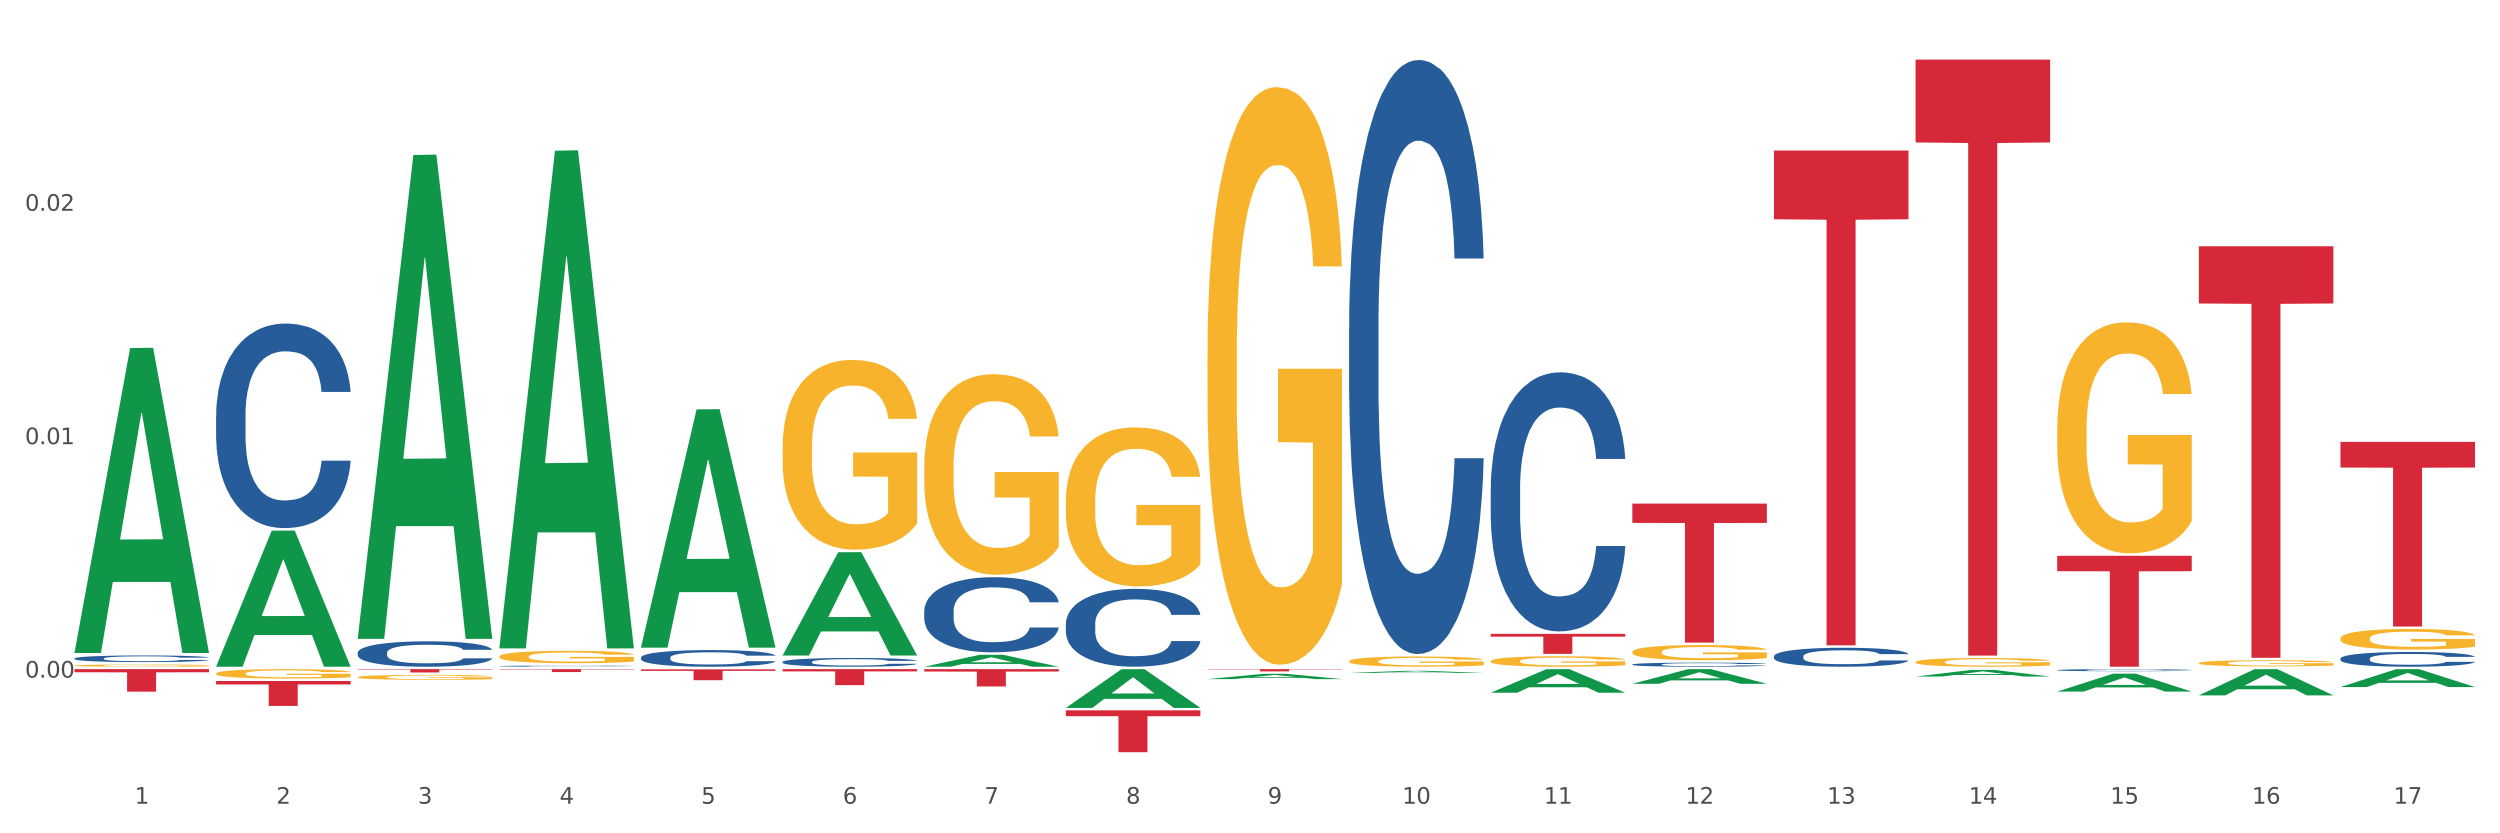<?xml version="1.0" encoding="utf-8" standalone="no"?>
<!DOCTYPE svg PUBLIC "-//W3C//DTD SVG 1.1//EN"
  "http://www.w3.org/Graphics/SVG/1.1/DTD/svg11.dtd">
<svg xmlns:xlink="http://www.w3.org/1999/xlink" width="1080pt" height="360pt" viewBox="0 0 1080 360" xmlns="http://www.w3.org/2000/svg" version="1.1">
 <rect x="0" y="0" width="1080" height="360" fill="#333333" stroke="none"/>
 <defs>
  <style type="text/css">*{stroke-linejoin: round; stroke-linecap: butt}</style>
 </defs>
 <g id="figure_1">
  <g id="patch_1">
   <path d="M 0 360 
L 1080 360 
L 1080 0 
L 0 0 
z
" style="fill: #ffffff; stroke: #ffffff; stroke-linejoin: miter"/>
  </g>
  <g id="axes_1">
   <g id="matplotlib.axis_1">
    <g id="xtick_1">
     <g id="text_1">
      <!-- 1 -->
      <g style="fill: #4d4d4d" transform="translate(58.182 347.204) scale(0.096 -0.096)">
       <defs>
        <path id="DejaVuSans-31" d="M 794 531 
L 1825 531 
L 1825 4091 
L 703 3866 
L 703 4441 
L 1819 4666 
L 2450 4666 
L 2450 531 
L 3481 531 
L 3481 0 
L 794 0 
L 794 531 
z
" transform="scale(0.016)"/>
       </defs>
       <use xlink:href="#DejaVuSans-31"/>
      </g>
     </g>
    </g>
    <g id="xtick_2">
     <g id="text_2">
      <!-- 2 -->
      <g style="fill: #4d4d4d" transform="translate(119.364 347.204) scale(0.096 -0.096)">
       <defs>
        <path id="DejaVuSans-32" d="M 1228 531 
L 3431 531 
L 3431 0 
L 469 0 
L 469 531 
Q 828 903 1448 1529 
Q 2069 2156 2228 2338 
Q 2531 2678 2651 2914 
Q 2772 3150 2772 3378 
Q 2772 3750 2511 3984 
Q 2250 4219 1831 4219 
Q 1534 4219 1204 4116 
Q 875 4013 500 3803 
L 500 4441 
Q 881 4594 1212 4672 
Q 1544 4750 1819 4750 
Q 2544 4750 2975 4387 
Q 3406 4025 3406 3419 
Q 3406 3131 3298 2873 
Q 3191 2616 2906 2266 
Q 2828 2175 2409 1742 
Q 1991 1309 1228 531 
z
" transform="scale(0.016)"/>
       </defs>
       <use xlink:href="#DejaVuSans-32"/>
      </g>
     </g>
    </g>
    <g id="xtick_3">
     <g id="text_3">
      <!-- 3 -->
      <g style="fill: #4d4d4d" transform="translate(180.545 347.204) scale(0.096 -0.096)">
       <defs>
        <path id="DejaVuSans-33" d="M 2597 2516 
Q 3050 2419 3304 2112 
Q 3559 1806 3559 1356 
Q 3559 666 3084 287 
Q 2609 -91 1734 -91 
Q 1441 -91 1130 -33 
Q 819 25 488 141 
L 488 750 
Q 750 597 1062 519 
Q 1375 441 1716 441 
Q 2309 441 2620 675 
Q 2931 909 2931 1356 
Q 2931 1769 2642 2001 
Q 2353 2234 1838 2234 
L 1294 2234 
L 1294 2753 
L 1863 2753 
Q 2328 2753 2575 2939 
Q 2822 3125 2822 3475 
Q 2822 3834 2567 4026 
Q 2313 4219 1838 4219 
Q 1578 4219 1281 4162 
Q 984 4106 628 3988 
L 628 4550 
Q 988 4650 1302 4700 
Q 1616 4750 1894 4750 
Q 2613 4750 3031 4423 
Q 3450 4097 3450 3541 
Q 3450 3153 3228 2886 
Q 3006 2619 2597 2516 
z
" transform="scale(0.016)"/>
       </defs>
       <use xlink:href="#DejaVuSans-33"/>
      </g>
     </g>
    </g>
    <g id="xtick_4">
     <g id="text_4">
      <!-- 4 -->
      <g style="fill: #4d4d4d" transform="translate(241.726 347.204) scale(0.096 -0.096)">
       <defs>
        <path id="DejaVuSans-34" d="M 2419 4116 
L 825 1625 
L 2419 1625 
L 2419 4116 
z
M 2253 4666 
L 3047 4666 
L 3047 1625 
L 3713 1625 
L 3713 1100 
L 3047 1100 
L 3047 0 
L 2419 0 
L 2419 1100 
L 313 1100 
L 313 1709 
L 2253 4666 
z
" transform="scale(0.016)"/>
       </defs>
       <use xlink:href="#DejaVuSans-34"/>
      </g>
     </g>
    </g>
    <g id="xtick_5">
     <g id="text_5">
      <!-- 5 -->
      <g style="fill: #4d4d4d" transform="translate(302.908 347.204) scale(0.096 -0.096)">
       <defs>
        <path id="DejaVuSans-35" d="M 691 4666 
L 3169 4666 
L 3169 4134 
L 1269 4134 
L 1269 2991 
Q 1406 3038 1543 3061 
Q 1681 3084 1819 3084 
Q 2600 3084 3056 2656 
Q 3513 2228 3513 1497 
Q 3513 744 3044 326 
Q 2575 -91 1722 -91 
Q 1428 -91 1123 -41 
Q 819 9 494 109 
L 494 744 
Q 775 591 1075 516 
Q 1375 441 1709 441 
Q 2250 441 2565 725 
Q 2881 1009 2881 1497 
Q 2881 1984 2565 2268 
Q 2250 2553 1709 2553 
Q 1456 2553 1204 2497 
Q 953 2441 691 2322 
L 691 4666 
z
" transform="scale(0.016)"/>
       </defs>
       <use xlink:href="#DejaVuSans-35"/>
      </g>
     </g>
    </g>
    <g id="xtick_6">
     <g id="text_6">
      <!-- 6 -->
      <g style="fill: #4d4d4d" transform="translate(364.089 347.204) scale(0.096 -0.096)">
       <defs>
        <path id="DejaVuSans-36" d="M 2113 2584 
Q 1688 2584 1439 2293 
Q 1191 2003 1191 1497 
Q 1191 994 1439 701 
Q 1688 409 2113 409 
Q 2538 409 2786 701 
Q 3034 994 3034 1497 
Q 3034 2003 2786 2293 
Q 2538 2584 2113 2584 
z
M 3366 4563 
L 3366 3988 
Q 3128 4100 2886 4159 
Q 2644 4219 2406 4219 
Q 1781 4219 1451 3797 
Q 1122 3375 1075 2522 
Q 1259 2794 1537 2939 
Q 1816 3084 2150 3084 
Q 2853 3084 3261 2657 
Q 3669 2231 3669 1497 
Q 3669 778 3244 343 
Q 2819 -91 2113 -91 
Q 1303 -91 875 529 
Q 447 1150 447 2328 
Q 447 3434 972 4092 
Q 1497 4750 2381 4750 
Q 2619 4750 2861 4703 
Q 3103 4656 3366 4563 
z
" transform="scale(0.016)"/>
       </defs>
       <use xlink:href="#DejaVuSans-36"/>
      </g>
     </g>
    </g>
    <g id="xtick_7">
     <g id="text_7">
      <!-- 7 -->
      <g style="fill: #4d4d4d" transform="translate(425.271 347.204) scale(0.096 -0.096)">
       <defs>
        <path id="DejaVuSans-37" d="M 525 4666 
L 3525 4666 
L 3525 4397 
L 1831 0 
L 1172 0 
L 2766 4134 
L 525 4134 
L 525 4666 
z
" transform="scale(0.016)"/>
       </defs>
       <use xlink:href="#DejaVuSans-37"/>
      </g>
     </g>
    </g>
    <g id="xtick_8">
     <g id="text_8">
      <!-- 8 -->
      <g style="fill: #4d4d4d" transform="translate(486.452 347.204) scale(0.096 -0.096)">
       <defs>
        <path id="DejaVuSans-38" d="M 2034 2216 
Q 1584 2216 1326 1975 
Q 1069 1734 1069 1313 
Q 1069 891 1326 650 
Q 1584 409 2034 409 
Q 2484 409 2743 651 
Q 3003 894 3003 1313 
Q 3003 1734 2745 1975 
Q 2488 2216 2034 2216 
z
M 1403 2484 
Q 997 2584 770 2862 
Q 544 3141 544 3541 
Q 544 4100 942 4425 
Q 1341 4750 2034 4750 
Q 2731 4750 3128 4425 
Q 3525 4100 3525 3541 
Q 3525 3141 3298 2862 
Q 3072 2584 2669 2484 
Q 3125 2378 3379 2068 
Q 3634 1759 3634 1313 
Q 3634 634 3220 271 
Q 2806 -91 2034 -91 
Q 1263 -91 848 271 
Q 434 634 434 1313 
Q 434 1759 690 2068 
Q 947 2378 1403 2484 
z
M 1172 3481 
Q 1172 3119 1398 2916 
Q 1625 2713 2034 2713 
Q 2441 2713 2670 2916 
Q 2900 3119 2900 3481 
Q 2900 3844 2670 4047 
Q 2441 4250 2034 4250 
Q 1625 4250 1398 4047 
Q 1172 3844 1172 3481 
z
" transform="scale(0.016)"/>
       </defs>
       <use xlink:href="#DejaVuSans-38"/>
      </g>
     </g>
    </g>
    <g id="xtick_9">
     <g id="text_9">
      <!-- 9 -->
      <g style="fill: #4d4d4d" transform="translate(547.634 347.204) scale(0.096 -0.096)">
       <defs>
        <path id="DejaVuSans-39" d="M 703 97 
L 703 672 
Q 941 559 1184 500 
Q 1428 441 1663 441 
Q 2288 441 2617 861 
Q 2947 1281 2994 2138 
Q 2813 1869 2534 1725 
Q 2256 1581 1919 1581 
Q 1219 1581 811 2004 
Q 403 2428 403 3163 
Q 403 3881 828 4315 
Q 1253 4750 1959 4750 
Q 2769 4750 3195 4129 
Q 3622 3509 3622 2328 
Q 3622 1225 3098 567 
Q 2575 -91 1691 -91 
Q 1453 -91 1209 -44 
Q 966 3 703 97 
z
M 1959 2075 
Q 2384 2075 2632 2365 
Q 2881 2656 2881 3163 
Q 2881 3666 2632 3958 
Q 2384 4250 1959 4250 
Q 1534 4250 1286 3958 
Q 1038 3666 1038 3163 
Q 1038 2656 1286 2365 
Q 1534 2075 1959 2075 
z
" transform="scale(0.016)"/>
       </defs>
       <use xlink:href="#DejaVuSans-39"/>
      </g>
     </g>
    </g>
    <g id="xtick_10">
     <g id="text_10">
      <!-- 10 -->
      <g style="fill: #4d4d4d" transform="translate(605.761 347.204) scale(0.096 -0.096)">
       <defs>
        <path id="DejaVuSans-30" d="M 2034 4250 
Q 1547 4250 1301 3770 
Q 1056 3291 1056 2328 
Q 1056 1369 1301 889 
Q 1547 409 2034 409 
Q 2525 409 2770 889 
Q 3016 1369 3016 2328 
Q 3016 3291 2770 3770 
Q 2525 4250 2034 4250 
z
M 2034 4750 
Q 2819 4750 3233 4129 
Q 3647 3509 3647 2328 
Q 3647 1150 3233 529 
Q 2819 -91 2034 -91 
Q 1250 -91 836 529 
Q 422 1150 422 2328 
Q 422 3509 836 4129 
Q 1250 4750 2034 4750 
z
" transform="scale(0.016)"/>
       </defs>
       <use xlink:href="#DejaVuSans-31"/>
       <use xlink:href="#DejaVuSans-30" transform="translate(63.623 0)"/>
      </g>
     </g>
    </g>
    <g id="xtick_11">
     <g id="text_11">
      <!-- 11 -->
      <g style="fill: #4d4d4d" transform="translate(666.942 347.204) scale(0.096 -0.096)">
       <use xlink:href="#DejaVuSans-31"/>
       <use xlink:href="#DejaVuSans-31" transform="translate(63.623 0)"/>
      </g>
     </g>
    </g>
    <g id="xtick_12">
     <g id="text_12">
      <!-- 12 -->
      <g style="fill: #4d4d4d" transform="translate(728.124 347.204) scale(0.096 -0.096)">
       <use xlink:href="#DejaVuSans-31"/>
       <use xlink:href="#DejaVuSans-32" transform="translate(63.623 0)"/>
      </g>
     </g>
    </g>
    <g id="xtick_13">
     <g id="text_13">
      <!-- 13 -->
      <g style="fill: #4d4d4d" transform="translate(789.305 347.204) scale(0.096 -0.096)">
       <use xlink:href="#DejaVuSans-31"/>
       <use xlink:href="#DejaVuSans-33" transform="translate(63.623 0)"/>
      </g>
     </g>
    </g>
    <g id="xtick_14">
     <g id="text_14">
      <!-- 14 -->
      <g style="fill: #4d4d4d" transform="translate(850.487 347.204) scale(0.096 -0.096)">
       <use xlink:href="#DejaVuSans-31"/>
       <use xlink:href="#DejaVuSans-34" transform="translate(63.623 0)"/>
      </g>
     </g>
    </g>
    <g id="xtick_15">
     <g id="text_15">
      <!-- 15 -->
      <g style="fill: #4d4d4d" transform="translate(911.668 347.204) scale(0.096 -0.096)">
       <use xlink:href="#DejaVuSans-31"/>
       <use xlink:href="#DejaVuSans-35" transform="translate(63.623 0)"/>
      </g>
     </g>
    </g>
    <g id="xtick_16">
     <g id="text_16">
      <!-- 16 -->
      <g style="fill: #4d4d4d" transform="translate(972.849 347.204) scale(0.096 -0.096)">
       <use xlink:href="#DejaVuSans-31"/>
       <use xlink:href="#DejaVuSans-36" transform="translate(63.623 0)"/>
      </g>
     </g>
    </g>
    <g id="xtick_17">
     <g id="text_17">
      <!-- 17 -->
      <g style="fill: #4d4d4d" transform="translate(1034.031 347.204) scale(0.096 -0.096)">
       <use xlink:href="#DejaVuSans-31"/>
       <use xlink:href="#DejaVuSans-37" transform="translate(63.623 0)"/>
      </g>
     </g>
    </g>
    <g id="xtick_18"/>
    <g id="xtick_19"/>
    <g id="xtick_20"/>
    <g id="xtick_21"/>
    <g id="xtick_22"/>
    <g id="xtick_23"/>
    <g id="xtick_24"/>
    <g id="xtick_25"/>
    <g id="xtick_26"/>
    <g id="xtick_27"/>
    <g id="xtick_28"/>
    <g id="xtick_29"/>
    <g id="xtick_30"/>
    <g id="xtick_31"/>
    <g id="xtick_32"/>
    <g id="xtick_33"/>
   </g>
   <g id="matplotlib.axis_2">
    <g id="ytick_1">
     <g id="text_18">
      <!-- 0.00 -->
      <g style="fill: #4d4d4d" transform="translate(10.8 292.722) scale(0.096 -0.096)">
       <defs>
        <path id="DejaVuSans-2e" d="M 684 794 
L 1344 794 
L 1344 0 
L 684 0 
L 684 794 
z
" transform="scale(0.016)"/>
       </defs>
       <use xlink:href="#DejaVuSans-30"/>
       <use xlink:href="#DejaVuSans-2e" transform="translate(63.623 0)"/>
       <use xlink:href="#DejaVuSans-30" transform="translate(95.41 0)"/>
       <use xlink:href="#DejaVuSans-30" transform="translate(159.033 0)"/>
      </g>
     </g>
    </g>
    <g id="ytick_2">
     <g id="text_19">
      <!-- 0.01 -->
      <g style="fill: #4d4d4d" transform="translate(10.8 191.885) scale(0.096 -0.096)">
       <use xlink:href="#DejaVuSans-30"/>
       <use xlink:href="#DejaVuSans-2e" transform="translate(63.623 0)"/>
       <use xlink:href="#DejaVuSans-30" transform="translate(95.41 0)"/>
       <use xlink:href="#DejaVuSans-31" transform="translate(159.033 0)"/>
      </g>
     </g>
    </g>
    <g id="ytick_3">
     <g id="text_20">
      <!-- 0.02 -->
      <g style="fill: #4d4d4d" transform="translate(10.8 91.047) scale(0.096 -0.096)">
       <use xlink:href="#DejaVuSans-30"/>
       <use xlink:href="#DejaVuSans-2e" transform="translate(63.623 0)"/>
       <use xlink:href="#DejaVuSans-30" transform="translate(95.41 0)"/>
       <use xlink:href="#DejaVuSans-32" transform="translate(159.033 0)"/>
      </g>
     </g>
    </g>
    <g id="ytick_4"/>
    <g id="ytick_5"/>
    <g id="ytick_6"/>
    <g id="ytick_7"/>
   </g>
   <g id="PolyCollection_1">
    <path d="M 32.175 281.856 
L 32.235 281.732 
L 56.203 150.364 
L 66.15 150.24 
L 90.297 282.104 
L 78.793 282.104 
L 73.58 251.397 
L 48.833 251.397 
L 48.653 251.893 
L 43.62 282.104 
L 32.175 282.104 
L 32.175 281.856 
L 51.949 233.073 
L 70.464 232.949 
L 61.296 178.346 
L 61.176 178.099 
L 61.056 178.47 
L 51.889 232.949 
L 51.949 233.073 
L 32.175 281.856 
z
" clip-path="url(#pcce3b46f38)" style="fill: #109648"/>
    <path d="M 276.901 284.064 
L 276.969 284.057 
L 276.969 283.873 
L 277.175 283.624 
L 277.931 283.164 
L 278.893 282.817 
L 280.542 282.41 
L 281.435 282.239 
L 282.603 282.049 
L 285.008 281.74 
L 287.756 281.478 
L 289.679 281.333 
L 291.122 281.241 
L 294.351 281.077 
L 296.206 281.005 
L 298.13 280.946 
L 299.779 280.906 
L 302.527 280.86 
L 304.725 280.841 
L 307.267 280.834 
L 309.397 280.841 
L 312.214 280.867 
L 316.336 280.946 
L 317.916 280.992 
L 320.046 281.071 
L 322.244 281.176 
L 324.031 281.281 
L 326.092 281.432 
L 328.221 281.628 
L 330.283 281.878 
L 331.725 282.108 
L 332.893 282.351 
L 333.924 282.646 
L 334.679 282.968 
L 335.023 283.237 
L 322.45 283.237 
L 322.107 282.994 
L 321.42 282.731 
L 320.733 282.554 
L 319.977 282.41 
L 318.809 282.246 
L 317.779 282.14 
L 316.061 282.016 
L 314.481 281.937 
L 313.176 281.891 
L 311.595 281.852 
L 308.229 281.812 
L 305.824 281.812 
L 304.313 281.825 
L 302.458 281.858 
L 300.878 281.904 
L 299.023 281.983 
L 297.58 282.068 
L 296.137 282.18 
L 295.313 282.259 
L 294.076 282.403 
L 293.252 282.521 
L 292.153 282.725 
L 291.534 282.869 
L 290.435 283.243 
L 289.954 283.519 
L 289.748 283.709 
L 289.611 283.919 
L 289.611 284.943 
L 290.023 285.403 
L 290.366 285.6 
L 290.916 285.823 
L 291.947 286.112 
L 293.458 286.394 
L 295.038 286.598 
L 296.343 286.722 
L 297.58 286.814 
L 298.817 286.886 
L 300.328 286.952 
L 301.565 286.991 
L 303.42 287.031 
L 305.618 287.05 
L 307.336 287.05 
L 310.84 287.018 
L 312.42 286.985 
L 313.931 286.939 
L 315.58 286.867 
L 316.886 286.788 
L 317.641 286.729 
L 318.878 286.604 
L 319.84 286.473 
L 320.664 286.322 
L 321.214 286.191 
L 321.832 285.994 
L 322.313 285.77 
L 322.45 285.652 
L 335.023 285.652 
L 334.748 285.889 
L 334.267 286.118 
L 333.305 286.427 
L 332.55 286.604 
L 331.382 286.821 
L 330.145 287.004 
L 328.428 287.208 
L 326.847 287.359 
L 325.199 287.49 
L 323.412 287.608 
L 320.183 287.772 
L 319.015 287.818 
L 316.542 287.897 
L 314.618 287.943 
L 311.802 287.989 
L 308.916 288.015 
L 305.893 288.022 
L 303.214 288.009 
L 300.26 287.969 
L 298.405 287.93 
L 296.343 287.871 
L 293.939 287.779 
L 291.672 287.667 
L 289.542 287.536 
L 287.55 287.385 
L 285.695 287.215 
L 283.29 286.932 
L 281.504 286.657 
L 280.198 286.401 
L 279.305 286.184 
L 278.412 285.908 
L 277.931 285.718 
L 277.175 285.258 
L 276.901 284.832 
L 276.901 284.064 
z
" clip-path="url(#pcce3b46f38)" style="fill: #255c99"/>
    <path d="M 215.719 287.769 
L 215.788 287.769 
L 215.788 287.757 
L 215.994 287.741 
L 216.75 287.712 
L 217.712 287.689 
L 219.36 287.663 
L 220.254 287.652 
L 221.422 287.64 
L 223.826 287.62 
L 226.574 287.604 
L 228.498 287.594 
L 229.941 287.589 
L 233.17 287.578 
L 235.025 287.574 
L 236.948 287.57 
L 238.597 287.567 
L 241.345 287.564 
L 243.544 287.563 
L 246.086 287.563 
L 248.216 287.563 
L 251.032 287.565 
L 255.155 287.57 
L 256.735 287.573 
L 258.864 287.578 
L 261.063 287.584 
L 262.849 287.591 
L 264.91 287.601 
L 267.04 287.613 
L 269.101 287.629 
L 270.544 287.644 
L 271.712 287.659 
L 272.742 287.678 
L 273.498 287.699 
L 273.842 287.716 
L 261.269 287.716 
L 260.926 287.701 
L 260.238 287.684 
L 259.551 287.673 
L 258.796 287.663 
L 257.628 287.653 
L 256.597 287.646 
L 254.88 287.638 
L 253.3 287.633 
L 251.994 287.63 
L 250.414 287.628 
L 247.048 287.625 
L 244.643 287.625 
L 243.132 287.626 
L 241.277 287.628 
L 239.696 287.631 
L 237.841 287.636 
L 236.399 287.641 
L 234.956 287.649 
L 234.132 287.654 
L 232.895 287.663 
L 232.07 287.67 
L 230.971 287.683 
L 230.353 287.693 
L 229.254 287.717 
L 228.773 287.734 
L 228.567 287.746 
L 228.429 287.76 
L 228.429 287.825 
L 228.841 287.855 
L 229.185 287.867 
L 229.735 287.881 
L 230.765 287.9 
L 232.277 287.918 
L 233.857 287.931 
L 235.162 287.939 
L 236.399 287.945 
L 237.635 287.949 
L 239.147 287.954 
L 240.383 287.956 
L 242.238 287.959 
L 244.437 287.96 
L 246.154 287.96 
L 249.658 287.958 
L 251.238 287.956 
L 252.75 287.953 
L 254.399 287.948 
L 255.704 287.943 
L 256.46 287.939 
L 257.696 287.931 
L 258.658 287.923 
L 259.483 287.913 
L 260.032 287.905 
L 260.651 287.892 
L 261.132 287.878 
L 261.269 287.871 
L 273.842 287.871 
L 273.567 287.886 
L 273.086 287.9 
L 272.124 287.92 
L 271.368 287.931 
L 270.2 287.945 
L 268.964 287.957 
L 267.246 287.97 
L 265.666 287.98 
L 264.017 287.988 
L 262.231 287.996 
L 259.002 288.006 
L 257.834 288.009 
L 255.361 288.014 
L 253.437 288.017 
L 250.62 288.02 
L 247.735 288.022 
L 244.712 288.022 
L 242.032 288.021 
L 239.078 288.019 
L 237.223 288.016 
L 235.162 288.012 
L 232.757 288.006 
L 230.49 287.999 
L 228.361 287.991 
L 226.368 287.981 
L 224.513 287.97 
L 222.109 287.952 
L 220.322 287.935 
L 219.017 287.918 
L 218.124 287.904 
L 217.231 287.887 
L 216.75 287.875 
L 215.994 287.845 
L 215.719 287.818 
L 215.719 287.769 
z
" clip-path="url(#pcce3b46f38)" style="fill: #255c99"/>
    <path d="M 154.538 281.981 
L 154.607 281.971 
L 154.607 281.69 
L 154.813 281.309 
L 155.568 280.608 
L 156.53 280.077 
L 158.179 279.456 
L 159.072 279.196 
L 160.24 278.905 
L 162.645 278.434 
L 165.393 278.033 
L 167.317 277.813 
L 168.759 277.673 
L 171.988 277.422 
L 173.843 277.312 
L 175.767 277.222 
L 177.416 277.162 
L 180.164 277.092 
L 182.362 277.062 
L 184.904 277.052 
L 187.034 277.062 
L 189.851 277.102 
L 193.973 277.222 
L 195.553 277.292 
L 197.683 277.412 
L 199.882 277.573 
L 201.668 277.733 
L 203.729 277.963 
L 205.859 278.264 
L 207.92 278.644 
L 209.362 278.995 
L 210.53 279.366 
L 211.561 279.817 
L 212.317 280.308 
L 212.66 280.718 
L 200.088 280.718 
L 199.744 280.348 
L 199.057 279.947 
L 198.37 279.676 
L 197.614 279.456 
L 196.446 279.206 
L 195.416 279.045 
L 193.698 278.855 
L 192.118 278.735 
L 190.813 278.665 
L 189.233 278.604 
L 185.866 278.544 
L 183.462 278.544 
L 181.95 278.564 
L 180.095 278.614 
L 178.515 278.685 
L 176.66 278.805 
L 175.217 278.935 
L 173.775 279.105 
L 172.95 279.226 
L 171.713 279.446 
L 170.889 279.626 
L 169.79 279.937 
L 169.171 280.157 
L 168.072 280.728 
L 167.591 281.149 
L 167.385 281.44 
L 167.248 281.76 
L 167.248 283.323 
L 167.66 284.025 
L 168.004 284.325 
L 168.553 284.666 
L 169.584 285.107 
L 171.095 285.537 
L 172.675 285.848 
L 173.981 286.038 
L 175.217 286.179 
L 176.454 286.289 
L 177.965 286.389 
L 179.202 286.449 
L 181.057 286.509 
L 183.255 286.539 
L 184.973 286.539 
L 188.477 286.489 
L 190.057 286.439 
L 191.568 286.369 
L 193.217 286.259 
L 194.523 286.138 
L 195.278 286.048 
L 196.515 285.858 
L 197.477 285.658 
L 198.301 285.427 
L 198.851 285.227 
L 199.469 284.926 
L 199.95 284.586 
L 200.088 284.405 
L 212.66 284.405 
L 212.385 284.766 
L 211.904 285.117 
L 210.943 285.587 
L 210.187 285.858 
L 209.019 286.189 
L 207.782 286.469 
L 206.065 286.78 
L 204.485 287.01 
L 202.836 287.21 
L 201.049 287.391 
L 197.82 287.641 
L 196.652 287.711 
L 194.179 287.832 
L 192.256 287.902 
L 189.439 287.972 
L 186.553 288.012 
L 183.53 288.022 
L 180.851 288.002 
L 177.897 287.942 
L 176.042 287.882 
L 173.981 287.792 
L 171.576 287.651 
L 169.309 287.481 
L 167.179 287.281 
L 165.187 287.05 
L 163.332 286.79 
L 160.927 286.359 
L 159.141 285.938 
L 157.836 285.547 
L 156.942 285.217 
L 156.049 284.796 
L 155.568 284.505 
L 154.813 283.804 
L 154.538 283.153 
L 154.538 281.981 
z
" clip-path="url(#pcce3b46f38)" style="fill: #255c99"/>
    <path d="M 93.356 179.476 
L 93.425 179.395 
L 93.425 177.136 
L 93.631 174.069 
L 94.387 168.42 
L 95.349 164.143 
L 96.998 159.139 
L 97.891 157.041 
L 99.059 154.7 
L 101.463 150.907 
L 104.211 147.679 
L 106.135 145.904 
L 107.578 144.774 
L 110.807 142.756 
L 112.662 141.869 
L 114.585 141.142 
L 116.234 140.658 
L 118.982 140.093 
L 121.181 139.851 
L 123.723 139.77 
L 125.853 139.851 
L 128.67 140.174 
L 132.792 141.142 
L 134.372 141.707 
L 136.502 142.676 
L 138.7 143.967 
L 140.486 145.258 
L 142.547 147.114 
L 144.677 149.535 
L 146.738 152.602 
L 148.181 155.427 
L 149.349 158.413 
L 150.38 162.044 
L 151.135 165.999 
L 151.479 169.308 
L 138.906 169.308 
L 138.563 166.322 
L 137.876 163.093 
L 137.189 160.914 
L 136.433 159.139 
L 135.265 157.121 
L 134.234 155.83 
L 132.517 154.297 
L 130.937 153.328 
L 129.631 152.763 
L 128.051 152.279 
L 124.685 151.795 
L 122.28 151.795 
L 120.769 151.956 
L 118.914 152.36 
L 117.334 152.925 
L 115.479 153.893 
L 114.036 154.942 
L 112.593 156.314 
L 111.769 157.283 
L 110.532 159.058 
L 109.708 160.511 
L 108.608 163.013 
L 107.99 164.788 
L 106.891 169.388 
L 106.41 172.778 
L 106.204 175.118 
L 106.066 177.701 
L 106.066 190.29 
L 106.479 195.94 
L 106.822 198.361 
L 107.372 201.105 
L 108.402 204.655 
L 109.914 208.126 
L 111.494 210.627 
L 112.799 212.161 
L 114.036 213.291 
L 115.273 214.178 
L 116.784 214.985 
L 118.021 215.47 
L 119.876 215.954 
L 122.074 216.196 
L 123.792 216.196 
L 127.295 215.792 
L 128.876 215.389 
L 130.387 214.824 
L 132.036 213.936 
L 133.341 212.968 
L 134.097 212.242 
L 135.334 210.708 
L 136.296 209.094 
L 137.12 207.238 
L 137.67 205.624 
L 138.288 203.203 
L 138.769 200.459 
L 138.906 199.006 
L 151.479 199.006 
L 151.204 201.912 
L 150.723 204.736 
L 149.761 208.529 
L 149.005 210.708 
L 147.838 213.371 
L 146.601 215.631 
L 144.883 218.133 
L 143.303 219.989 
L 141.654 221.603 
L 139.868 223.056 
L 136.639 225.073 
L 135.471 225.638 
L 132.998 226.607 
L 131.074 227.172 
L 128.257 227.736 
L 125.372 228.059 
L 122.349 228.14 
L 119.669 227.979 
L 116.715 227.494 
L 114.86 227.01 
L 112.799 226.284 
L 110.395 225.154 
L 108.127 223.782 
L 105.998 222.168 
L 104.005 220.312 
L 102.15 218.214 
L 99.746 214.743 
L 97.959 211.354 
L 96.654 208.206 
L 95.761 205.543 
L 94.868 202.154 
L 94.387 199.813 
L 93.631 194.164 
L 93.356 188.918 
L 93.356 179.476 
z
" clip-path="url(#pcce3b46f38)" style="fill: #255c99"/>
    <path d="M 32.175 284.447 
L 32.244 284.444 
L 32.244 284.371 
L 32.45 284.271 
L 33.206 284.088 
L 34.167 283.949 
L 35.816 283.786 
L 36.709 283.718 
L 37.877 283.642 
L 40.282 283.519 
L 43.03 283.414 
L 44.954 283.356 
L 46.396 283.32 
L 49.625 283.254 
L 51.48 283.225 
L 53.404 283.202 
L 55.053 283.186 
L 57.801 283.167 
L 60 283.16 
L 62.542 283.157 
L 64.671 283.16 
L 67.488 283.17 
L 71.61 283.202 
L 73.19 283.22 
L 75.32 283.251 
L 77.519 283.293 
L 79.305 283.335 
L 81.366 283.396 
L 83.496 283.474 
L 85.557 283.574 
L 87 283.666 
L 88.168 283.763 
L 89.198 283.881 
L 89.954 284.009 
L 90.297 284.117 
L 77.725 284.117 
L 77.381 284.02 
L 76.694 283.915 
L 76.007 283.844 
L 75.251 283.786 
L 74.084 283.721 
L 73.053 283.679 
L 71.335 283.629 
L 69.755 283.597 
L 68.45 283.579 
L 66.87 283.563 
L 63.503 283.548 
L 61.099 283.548 
L 59.587 283.553 
L 57.732 283.566 
L 56.152 283.584 
L 54.297 283.616 
L 52.854 283.65 
L 51.412 283.694 
L 50.587 283.726 
L 49.351 283.784 
L 48.526 283.831 
L 47.427 283.912 
L 46.809 283.97 
L 45.709 284.119 
L 45.228 284.229 
L 45.022 284.305 
L 44.885 284.389 
L 44.885 284.798 
L 45.297 284.982 
L 45.641 285.06 
L 46.19 285.15 
L 47.221 285.265 
L 48.732 285.378 
L 50.312 285.459 
L 51.618 285.509 
L 52.854 285.545 
L 54.091 285.574 
L 55.603 285.601 
L 56.839 285.616 
L 58.694 285.632 
L 60.893 285.64 
L 62.61 285.64 
L 66.114 285.627 
L 67.694 285.614 
L 69.206 285.595 
L 70.855 285.566 
L 72.16 285.535 
L 72.916 285.511 
L 74.152 285.462 
L 75.114 285.409 
L 75.939 285.349 
L 76.488 285.296 
L 77.106 285.218 
L 77.587 285.129 
L 77.725 285.081 
L 90.297 285.081 
L 90.023 285.176 
L 89.542 285.268 
L 88.58 285.391 
L 87.824 285.462 
L 86.656 285.548 
L 85.419 285.622 
L 83.702 285.703 
L 82.122 285.763 
L 80.473 285.816 
L 78.687 285.863 
L 75.458 285.928 
L 74.29 285.947 
L 71.816 285.978 
L 69.893 285.996 
L 67.076 286.015 
L 64.19 286.025 
L 61.167 286.028 
L 58.488 286.023 
L 55.534 286.007 
L 53.679 285.991 
L 51.618 285.968 
L 49.213 285.931 
L 46.946 285.886 
L 44.816 285.834 
L 42.824 285.774 
L 40.969 285.705 
L 38.564 285.593 
L 36.778 285.483 
L 35.473 285.38 
L 34.58 285.294 
L 33.686 285.184 
L 33.206 285.108 
L 32.45 284.924 
L 32.175 284.754 
L 32.175 284.447 
z
" clip-path="url(#pcce3b46f38)" style="fill: #255c99"/>
    <path d="M 32.175 289.075 
L 90.297 289.075 
L 90.297 290.428 
L 67.434 290.438 
L 67.434 298.813 
L 54.901 298.813 
L 54.901 290.438 
L 32.175 290.428 
L 32.175 289.084 
L 32.175 289.075 
z
" clip-path="url(#pcce3b46f38)" style="fill: #d62839"/>
    <path d="M 93.356 294.187 
L 151.479 294.187 
L 151.479 295.682 
L 128.615 295.693 
L 128.615 304.95 
L 116.082 304.95 
L 116.082 295.693 
L 93.356 295.682 
L 93.356 294.197 
L 93.356 294.187 
z
" clip-path="url(#pcce3b46f38)" style="fill: #d62839"/>
    <path d="M 154.538 289.075 
L 212.66 289.075 
L 212.66 289.272 
L 189.797 289.273 
L 189.797 290.492 
L 177.263 290.492 
L 177.263 289.273 
L 154.538 289.272 
L 154.538 289.077 
L 154.538 289.075 
z
" clip-path="url(#pcce3b46f38)" style="fill: #d62839"/>
    <path d="M 215.719 289.075 
L 273.842 289.075 
L 273.842 289.251 
L 250.978 289.252 
L 250.978 290.337 
L 238.445 290.337 
L 238.445 289.252 
L 215.719 289.251 
L 215.719 289.076 
L 215.719 289.075 
z
" clip-path="url(#pcce3b46f38)" style="fill: #d62839"/>
    <path d="M 276.901 289.157 
L 335.023 289.157 
L 335.023 289.808 
L 312.16 289.812 
L 312.16 293.842 
L 299.626 293.842 
L 299.626 289.812 
L 276.901 289.808 
L 276.901 289.161 
L 276.901 289.157 
z
" clip-path="url(#pcce3b46f38)" style="fill: #d62839"/>
    <path d="M 338.082 289.075 
L 396.204 289.075 
L 396.204 290.035 
L 373.341 290.042 
L 373.341 295.984 
L 360.808 295.984 
L 360.808 290.042 
L 338.082 290.035 
L 338.082 289.082 
L 338.082 289.075 
z
" clip-path="url(#pcce3b46f38)" style="fill: #d62839"/>
    <path d="M 399.263 289.075 
L 457.386 289.075 
L 457.386 290.114 
L 434.523 290.121 
L 434.523 296.552 
L 421.989 296.552 
L 421.989 290.121 
L 399.263 290.114 
L 399.263 289.082 
L 399.263 289.075 
z
" clip-path="url(#pcce3b46f38)" style="fill: #d62839"/>
    <path d="M 460.445 306.875 
L 518.567 306.875 
L 518.567 309.387 
L 495.704 309.404 
L 495.704 324.95 
L 483.17 324.95 
L 483.17 309.404 
L 460.445 309.387 
L 460.445 306.892 
L 460.445 306.875 
z
" clip-path="url(#pcce3b46f38)" style="fill: #d62839"/>
    <path d="M 521.626 289.075 
L 579.749 289.075 
L 579.749 289.209 
L 556.885 289.21 
L 556.885 290.038 
L 544.352 290.038 
L 544.352 289.21 
L 521.626 289.209 
L 521.626 289.076 
L 521.626 289.075 
z
" clip-path="url(#pcce3b46f38)" style="fill: #d62839"/>
    <path d="M 643.989 273.828 
L 702.112 273.828 
L 702.112 275.027 
L 679.248 275.035 
L 679.248 282.459 
L 666.715 282.459 
L 666.715 275.035 
L 643.989 275.027 
L 643.989 273.836 
L 643.989 273.828 
z
" clip-path="url(#pcce3b46f38)" style="fill: #d62839"/>
    <path d="M 705.171 217.543 
L 763.293 217.543 
L 763.293 225.889 
L 740.43 225.946 
L 740.43 277.605 
L 727.896 277.605 
L 727.896 225.946 
L 705.171 225.889 
L 705.171 217.599 
L 705.171 217.543 
z
" clip-path="url(#pcce3b46f38)" style="fill: #d62839"/>
    <path d="M 766.352 65.019 
L 824.474 65.019 
L 824.474 94.725 
L 801.611 94.926 
L 801.611 278.783 
L 789.078 278.783 
L 789.078 94.926 
L 766.352 94.725 
L 766.352 65.22 
L 766.352 65.019 
z
" clip-path="url(#pcce3b46f38)" style="fill: #d62839"/>
    <path d="M 32.175 287.516 
L 32.244 287.515 
L 32.244 287.484 
L 32.381 287.457 
L 33.067 287.393 
L 34.096 287.34 
L 34.851 287.311 
L 35.606 287.288 
L 36.498 287.265 
L 37.596 287.241 
L 39.586 287.206 
L 40.821 287.188 
L 42.331 287.169 
L 45.076 287.141 
L 47.066 287.126 
L 49.124 287.113 
L 52.487 287.097 
L 54.683 287.091 
L 57.016 287.085 
L 59.829 287.082 
L 61.957 287.081 
L 66.623 287.084 
L 70.603 287.091 
L 72.524 287.097 
L 74.995 287.108 
L 76.299 287.115 
L 78.426 287.128 
L 80.622 287.146 
L 82.131 287.162 
L 84.396 287.191 
L 86.111 287.22 
L 87.69 287.256 
L 88.513 287.281 
L 89.131 287.305 
L 89.68 287.331 
L 90.229 287.373 
L 77.877 287.373 
L 77.397 287.343 
L 76.642 287.315 
L 75.544 287.287 
L 74.583 287.27 
L 72.936 287.249 
L 71.426 287.235 
L 69.848 287.225 
L 67.927 287.216 
L 66.417 287.212 
L 64.29 287.208 
L 60.104 287.209 
L 57.29 287.216 
L 55.369 287.225 
L 54.134 287.232 
L 53.036 287.241 
L 51.801 287.253 
L 50.36 287.271 
L 49.33 287.287 
L 48.301 287.308 
L 47.478 287.329 
L 46.723 287.353 
L 46.105 287.378 
L 45.625 287.405 
L 45.213 287.438 
L 44.87 287.492 
L 44.87 287.61 
L 45.007 287.636 
L 45.35 287.671 
L 45.762 287.698 
L 46.448 287.73 
L 47.066 287.751 
L 48.232 287.782 
L 49.536 287.808 
L 50.566 287.824 
L 51.595 287.838 
L 53.379 287.857 
L 55.369 287.872 
L 57.085 287.882 
L 59.418 287.89 
L 60.996 287.894 
L 62.368 287.896 
L 65.731 287.896 
L 68.133 287.893 
L 70.809 287.887 
L 72.868 287.879 
L 74.583 287.87 
L 76.504 287.854 
L 77.74 287.84 
L 77.74 287.66 
L 62.643 287.659 
L 62.643 287.54 
L 90.297 287.54 
L 90.297 287.89 
L 89.131 287.909 
L 87.827 287.925 
L 86.455 287.939 
L 84.396 287.957 
L 81.926 287.975 
L 79.73 287.987 
L 77.397 287.997 
L 74.652 288.006 
L 71.083 288.015 
L 68.887 288.018 
L 66.143 288.021 
L 62.917 288.022 
L 60.104 288.02 
L 57.359 288.016 
L 54.477 288.008 
L 51.663 287.997 
L 49.536 287.986 
L 47.409 287.972 
L 45.144 287.954 
L 43.36 287.937 
L 41.988 287.921 
L 40.478 287.902 
L 38.831 287.876 
L 37.596 287.853 
L 36.498 287.829 
L 35.332 287.798 
L 34.508 287.771 
L 33.685 287.738 
L 33.204 287.713 
L 32.655 287.674 
L 32.244 287.62 
L 32.175 287.516 
z
" clip-path="url(#pcce3b46f38)" style="fill: #f7b32b"/>
    <path d="M 888.715 240.106 
L 946.837 240.106 
L 946.837 246.764 
L 923.974 246.809 
L 923.974 288.022 
L 911.44 288.022 
L 911.44 246.809 
L 888.715 246.764 
L 888.715 240.151 
L 888.715 240.106 
z
" clip-path="url(#pcce3b46f38)" style="fill: #d62839"/>
    <path d="M 338.082 285.941 
L 338.151 285.937 
L 338.151 285.841 
L 338.357 285.71 
L 339.113 285.468 
L 340.074 285.285 
L 341.723 285.071 
L 342.616 284.981 
L 343.784 284.881 
L 346.189 284.719 
L 348.937 284.581 
L 350.861 284.505 
L 352.304 284.457 
L 355.533 284.371 
L 357.387 284.333 
L 359.311 284.302 
L 360.96 284.281 
L 363.708 284.257 
L 365.907 284.246 
L 368.449 284.243 
L 370.578 284.246 
L 373.395 284.26 
L 377.517 284.302 
L 379.097 284.326 
L 381.227 284.367 
L 383.426 284.422 
L 385.212 284.478 
L 387.273 284.557 
L 389.403 284.661 
L 391.464 284.792 
L 392.907 284.912 
L 394.075 285.04 
L 395.105 285.195 
L 395.861 285.365 
L 396.204 285.506 
L 383.632 285.506 
L 383.288 285.378 
L 382.601 285.24 
L 381.914 285.147 
L 381.159 285.071 
L 379.991 284.985 
L 378.96 284.93 
L 377.243 284.864 
L 375.662 284.823 
L 374.357 284.799 
L 372.777 284.778 
L 369.41 284.757 
L 367.006 284.757 
L 365.494 284.764 
L 363.639 284.781 
L 362.059 284.805 
L 360.204 284.847 
L 358.762 284.892 
L 357.319 284.95 
L 356.494 284.992 
L 355.258 285.068 
L 354.433 285.13 
L 353.334 285.237 
L 352.716 285.313 
L 351.616 285.509 
L 351.136 285.654 
L 350.929 285.755 
L 350.792 285.865 
L 350.792 286.403 
L 351.204 286.645 
L 351.548 286.748 
L 352.097 286.866 
L 353.128 287.018 
L 354.639 287.166 
L 356.22 287.273 
L 357.525 287.339 
L 358.762 287.387 
L 359.998 287.425 
L 361.51 287.459 
L 362.746 287.48 
L 364.601 287.501 
L 366.8 287.511 
L 368.517 287.511 
L 372.021 287.494 
L 373.601 287.477 
L 375.113 287.452 
L 376.762 287.415 
L 378.067 287.373 
L 378.823 287.342 
L 380.059 287.276 
L 381.021 287.207 
L 381.846 287.128 
L 382.395 287.059 
L 383.014 286.956 
L 383.494 286.838 
L 383.632 286.776 
L 396.204 286.776 
L 395.93 286.9 
L 395.449 287.021 
L 394.487 287.183 
L 393.731 287.276 
L 392.563 287.39 
L 391.327 287.487 
L 389.609 287.594 
L 388.029 287.673 
L 386.38 287.742 
L 384.594 287.805 
L 381.365 287.891 
L 380.197 287.915 
L 377.723 287.956 
L 375.8 287.981 
L 372.983 288.005 
L 370.097 288.018 
L 367.075 288.022 
L 364.395 288.015 
L 361.441 287.994 
L 359.586 287.974 
L 357.525 287.943 
L 355.12 287.894 
L 352.853 287.836 
L 350.723 287.767 
L 348.731 287.687 
L 346.876 287.597 
L 344.471 287.449 
L 342.685 287.304 
L 341.38 287.169 
L 340.487 287.056 
L 339.594 286.911 
L 339.113 286.811 
L 338.357 286.569 
L 338.082 286.345 
L 338.082 285.941 
z
" clip-path="url(#pcce3b46f38)" style="fill: #255c99"/>
    <path d="M 949.896 106.399 
L 1008.019 106.399 
L 1008.019 131.102 
L 985.155 131.269 
L 985.155 284.162 
L 972.622 284.162 
L 972.622 131.269 
L 949.896 131.102 
L 949.896 106.566 
L 949.896 106.399 
z
" clip-path="url(#pcce3b46f38)" style="fill: #d62839"/>
    <path d="M 399.263 263.93 
L 399.332 263.901 
L 399.332 263.071 
L 399.538 261.944 
L 400.294 259.869 
L 401.256 258.298 
L 402.905 256.46 
L 403.798 255.69 
L 404.966 254.83 
L 407.37 253.437 
L 410.118 252.251 
L 412.042 251.599 
L 413.485 251.184 
L 416.714 250.443 
L 418.569 250.117 
L 420.493 249.85 
L 422.141 249.672 
L 424.89 249.465 
L 427.088 249.376 
L 429.63 249.346 
L 431.76 249.376 
L 434.577 249.494 
L 438.699 249.85 
L 440.279 250.058 
L 442.409 250.413 
L 444.607 250.887 
L 446.393 251.362 
L 448.455 252.044 
L 450.584 252.933 
L 452.645 254.059 
L 454.088 255.097 
L 455.256 256.194 
L 456.287 257.527 
L 457.042 258.98 
L 457.386 260.195 
L 444.813 260.195 
L 444.47 259.099 
L 443.783 257.913 
L 443.096 257.112 
L 442.34 256.46 
L 441.172 255.719 
L 440.142 255.245 
L 438.424 254.682 
L 436.844 254.326 
L 435.538 254.119 
L 433.958 253.941 
L 430.592 253.763 
L 428.187 253.763 
L 426.676 253.822 
L 424.821 253.97 
L 423.241 254.178 
L 421.386 254.534 
L 419.943 254.919 
L 418.5 255.423 
L 417.676 255.779 
L 416.439 256.431 
L 415.615 256.964 
L 414.515 257.883 
L 413.897 258.535 
L 412.798 260.225 
L 412.317 261.47 
L 412.111 262.33 
L 411.973 263.278 
L 411.973 267.902 
L 412.386 269.977 
L 412.729 270.867 
L 413.279 271.875 
L 414.309 273.179 
L 415.821 274.453 
L 417.401 275.372 
L 418.706 275.936 
L 419.943 276.351 
L 421.18 276.677 
L 422.691 276.973 
L 423.928 277.151 
L 425.783 277.329 
L 427.981 277.418 
L 429.699 277.418 
L 433.203 277.269 
L 434.783 277.121 
L 436.294 276.914 
L 437.943 276.588 
L 439.248 276.232 
L 440.004 275.965 
L 441.241 275.402 
L 442.203 274.809 
L 443.027 274.127 
L 443.577 273.535 
L 444.195 272.645 
L 444.676 271.637 
L 444.813 271.104 
L 457.386 271.104 
L 457.111 272.171 
L 456.63 273.208 
L 455.668 274.602 
L 454.913 275.402 
L 453.745 276.38 
L 452.508 277.21 
L 450.79 278.129 
L 449.21 278.811 
L 447.561 279.404 
L 445.775 279.937 
L 442.546 280.678 
L 441.378 280.886 
L 438.905 281.242 
L 436.981 281.449 
L 434.164 281.657 
L 431.279 281.775 
L 428.256 281.805 
L 425.577 281.746 
L 422.622 281.568 
L 420.767 281.39 
L 418.706 281.123 
L 416.302 280.708 
L 414.035 280.204 
L 411.905 279.611 
L 409.912 278.929 
L 408.057 278.159 
L 405.653 276.884 
L 403.867 275.639 
L 402.561 274.483 
L 401.668 273.505 
L 400.775 272.26 
L 400.294 271.4 
L 399.538 269.325 
L 399.263 267.398 
L 399.263 263.93 
z
" clip-path="url(#pcce3b46f38)" style="fill: #255c99"/>
    <path d="M 582.808 141.225 
L 582.876 140.991 
L 582.876 134.428 
L 583.083 125.523 
L 583.838 109.117 
L 584.8 96.695 
L 586.449 82.164 
L 587.342 76.071 
L 588.51 69.274 
L 590.915 58.259 
L 593.663 48.884 
L 595.586 43.728 
L 597.029 40.447 
L 600.258 34.588 
L 602.113 32.01 
L 604.037 29.9 
L 605.686 28.494 
L 608.434 26.854 
L 610.632 26.151 
L 613.174 25.916 
L 615.304 26.151 
L 618.121 27.088 
L 622.243 29.9 
L 623.823 31.541 
L 625.953 34.353 
L 628.151 38.103 
L 629.938 41.853 
L 631.999 47.244 
L 634.129 54.275 
L 636.19 63.181 
L 637.632 71.384 
L 638.8 80.055 
L 639.831 90.602 
L 640.587 102.086 
L 640.93 111.695 
L 628.358 111.695 
L 628.014 103.023 
L 627.327 93.648 
L 626.64 87.321 
L 625.884 82.164 
L 624.716 76.305 
L 623.686 72.555 
L 621.968 68.102 
L 620.388 65.29 
L 619.083 63.649 
L 617.503 62.243 
L 614.136 60.837 
L 611.732 60.837 
L 610.22 61.306 
L 608.365 62.478 
L 606.785 64.118 
L 604.93 66.931 
L 603.487 69.977 
L 602.044 73.962 
L 601.22 76.774 
L 599.983 81.93 
L 599.159 86.149 
L 598.06 93.414 
L 597.441 98.57 
L 596.342 111.929 
L 595.861 121.773 
L 595.655 128.569 
L 595.518 136.069 
L 595.518 172.63 
L 595.93 189.036 
L 596.273 196.067 
L 596.823 204.036 
L 597.854 214.348 
L 599.365 224.426 
L 600.945 231.691 
L 602.251 236.144 
L 603.487 239.425 
L 604.724 242.003 
L 606.235 244.347 
L 607.472 245.753 
L 609.327 247.159 
L 611.525 247.862 
L 613.243 247.862 
L 616.747 246.691 
L 618.327 245.519 
L 619.838 243.878 
L 621.487 241.3 
L 622.793 238.488 
L 623.548 236.378 
L 624.785 231.925 
L 625.747 227.238 
L 626.571 221.848 
L 627.121 217.16 
L 627.739 210.129 
L 628.22 202.161 
L 628.358 197.942 
L 640.93 197.942 
L 640.655 206.379 
L 640.174 214.582 
L 639.213 225.598 
L 638.457 231.925 
L 637.289 239.66 
L 636.052 246.222 
L 634.335 253.487 
L 632.754 258.878 
L 631.106 263.565 
L 629.319 267.784 
L 626.09 273.643 
L 624.922 275.284 
L 622.449 278.096 
L 620.525 279.737 
L 617.709 281.377 
L 614.823 282.315 
L 611.8 282.549 
L 609.121 282.08 
L 606.167 280.674 
L 604.312 279.268 
L 602.251 277.158 
L 599.846 273.877 
L 597.579 269.893 
L 595.449 265.206 
L 593.457 259.815 
L 591.602 253.722 
L 589.197 243.644 
L 587.411 233.8 
L 586.105 224.66 
L 585.212 216.926 
L 584.319 207.083 
L 583.838 200.286 
L 583.083 183.88 
L 582.808 168.646 
L 582.808 141.225 
z
" clip-path="url(#pcce3b46f38)" style="fill: #255c99"/>
    <path d="M 93.356 290.951 
L 93.425 290.947 
L 93.425 290.813 
L 93.562 290.698 
L 94.248 290.421 
L 95.278 290.191 
L 96.033 290.068 
L 96.787 289.968 
L 97.68 289.868 
L 98.778 289.765 
L 100.768 289.613 
L 102.003 289.535 
L 103.512 289.453 
L 106.257 289.335 
L 108.247 289.268 
L 110.306 289.212 
L 113.668 289.146 
L 115.864 289.116 
L 118.197 289.094 
L 121.011 289.079 
L 123.138 289.075 
L 127.804 289.086 
L 131.784 289.12 
L 133.706 289.146 
L 136.176 289.19 
L 137.48 289.22 
L 139.607 289.279 
L 141.803 289.357 
L 143.313 289.424 
L 145.577 289.55 
L 147.293 289.676 
L 148.871 289.831 
L 149.695 289.939 
L 150.312 290.039 
L 150.861 290.154 
L 151.41 290.335 
L 139.058 290.335 
L 138.578 290.206 
L 137.823 290.083 
L 136.725 289.965 
L 135.764 289.891 
L 134.118 289.798 
L 132.608 289.739 
L 131.03 289.694 
L 129.108 289.657 
L 127.599 289.639 
L 125.471 289.624 
L 121.285 289.627 
L 118.472 289.657 
L 116.55 289.694 
L 115.315 289.727 
L 114.217 289.765 
L 112.982 289.816 
L 111.541 289.894 
L 110.512 289.965 
L 109.482 290.054 
L 108.659 290.143 
L 107.904 290.246 
L 107.287 290.358 
L 106.806 290.472 
L 106.394 290.613 
L 106.051 290.847 
L 106.051 291.354 
L 106.189 291.469 
L 106.532 291.621 
L 106.943 291.736 
L 107.63 291.873 
L 108.247 291.966 
L 109.414 292.099 
L 110.718 292.211 
L 111.747 292.281 
L 112.776 292.34 
L 114.56 292.422 
L 116.55 292.489 
L 118.266 292.529 
L 120.599 292.566 
L 122.177 292.581 
L 123.55 292.589 
L 126.912 292.589 
L 129.314 292.578 
L 131.99 292.552 
L 134.049 292.518 
L 135.764 292.477 
L 137.686 292.411 
L 138.921 292.348 
L 138.921 291.573 
L 123.824 291.569 
L 123.824 291.054 
L 151.479 291.054 
L 151.479 292.566 
L 150.312 292.644 
L 149.008 292.715 
L 147.636 292.778 
L 145.577 292.855 
L 143.107 292.93 
L 140.911 292.981 
L 138.578 293.026 
L 135.833 293.067 
L 132.265 293.104 
L 130.069 293.119 
L 127.324 293.13 
L 124.099 293.133 
L 121.285 293.126 
L 118.54 293.107 
L 115.658 293.074 
L 112.845 293.026 
L 110.718 292.978 
L 108.59 292.918 
L 106.326 292.841 
L 104.542 292.767 
L 103.169 292.7 
L 101.66 292.615 
L 100.013 292.503 
L 98.778 292.403 
L 97.68 292.3 
L 96.513 292.166 
L 95.69 292.051 
L 94.866 291.907 
L 94.386 291.799 
L 93.837 291.632 
L 93.425 291.399 
L 93.356 290.951 
z
" clip-path="url(#pcce3b46f38)" style="fill: #f7b32b"/>
    <path d="M 154.538 292.534 
L 154.606 292.532 
L 154.606 292.462 
L 154.744 292.401 
L 155.43 292.255 
L 156.459 292.133 
L 157.214 292.069 
L 157.969 292.016 
L 158.861 291.963 
L 159.959 291.909 
L 161.949 291.828 
L 163.184 291.787 
L 164.694 291.744 
L 167.439 291.682 
L 169.429 291.647 
L 171.487 291.617 
L 174.85 291.582 
L 177.046 291.566 
L 179.379 291.555 
L 182.192 291.547 
L 184.32 291.545 
L 188.986 291.551 
L 192.966 291.568 
L 194.887 291.582 
L 197.358 291.606 
L 198.661 291.621 
L 200.789 291.652 
L 202.985 291.694 
L 204.494 291.729 
L 206.759 291.795 
L 208.474 291.862 
L 210.053 291.944 
L 210.876 292 
L 211.494 292.053 
L 212.043 292.114 
L 212.592 292.21 
L 200.24 292.21 
L 199.759 292.141 
L 199.005 292.077 
L 197.907 292.014 
L 196.946 291.975 
L 195.299 291.926 
L 193.789 291.895 
L 192.211 291.871 
L 190.29 291.852 
L 188.78 291.842 
L 186.653 291.834 
L 182.467 291.836 
L 179.653 291.852 
L 177.732 291.871 
L 176.497 291.889 
L 175.399 291.909 
L 174.164 291.936 
L 172.723 291.977 
L 171.693 292.014 
L 170.664 292.061 
L 169.84 292.108 
L 169.086 292.163 
L 168.468 292.221 
L 167.988 292.282 
L 167.576 292.356 
L 167.233 292.48 
L 167.233 292.747 
L 167.37 292.808 
L 167.713 292.888 
L 168.125 292.949 
L 168.811 293.021 
L 169.429 293.07 
L 170.595 293.14 
L 171.899 293.199 
L 172.928 293.236 
L 173.958 293.268 
L 175.742 293.311 
L 177.732 293.346 
L 179.447 293.367 
L 181.781 293.387 
L 183.359 293.395 
L 184.731 293.399 
L 188.094 293.399 
L 190.495 293.393 
L 193.172 293.379 
L 195.23 293.361 
L 196.946 293.34 
L 198.867 293.305 
L 200.102 293.271 
L 200.102 292.863 
L 185.006 292.861 
L 185.006 292.589 
L 212.66 292.589 
L 212.66 293.387 
L 211.494 293.428 
L 210.19 293.465 
L 208.817 293.498 
L 206.759 293.539 
L 204.288 293.578 
L 202.092 293.606 
L 199.759 293.629 
L 197.014 293.651 
L 193.446 293.67 
L 191.25 293.678 
L 188.505 293.684 
L 185.28 293.686 
L 182.467 293.682 
L 179.722 293.672 
L 176.84 293.655 
L 174.026 293.629 
L 171.899 293.604 
L 169.772 293.573 
L 167.507 293.531 
L 165.723 293.492 
L 164.351 293.457 
L 162.841 293.412 
L 161.194 293.354 
L 159.959 293.301 
L 158.861 293.246 
L 157.694 293.176 
L 156.871 293.115 
L 156.048 293.039 
L 155.567 292.982 
L 155.018 292.894 
L 154.606 292.771 
L 154.538 292.534 
z
" clip-path="url(#pcce3b46f38)" style="fill: #f7b32b"/>
    <path d="M 215.719 283.629 
L 215.788 283.624 
L 215.788 283.448 
L 215.925 283.296 
L 216.611 282.929 
L 217.641 282.626 
L 218.395 282.464 
L 219.15 282.332 
L 220.042 282.2 
L 221.14 282.063 
L 223.13 281.863 
L 224.366 281.76 
L 225.875 281.653 
L 228.62 281.496 
L 230.61 281.408 
L 232.669 281.335 
L 236.031 281.247 
L 238.227 281.207 
L 240.56 281.178 
L 243.374 281.159 
L 245.501 281.154 
L 250.167 281.168 
L 254.147 281.212 
L 256.069 281.247 
L 258.539 281.305 
L 259.843 281.344 
L 261.97 281.423 
L 264.166 281.525 
L 265.676 281.613 
L 267.94 281.78 
L 269.656 281.946 
L 271.234 282.151 
L 272.057 282.293 
L 272.675 282.425 
L 273.224 282.577 
L 273.773 282.817 
L 261.421 282.817 
L 260.941 282.645 
L 260.186 282.484 
L 259.088 282.328 
L 258.127 282.23 
L 256.48 282.107 
L 254.971 282.029 
L 253.392 281.97 
L 251.471 281.922 
L 249.961 281.897 
L 247.834 281.878 
L 243.648 281.882 
L 240.835 281.922 
L 238.913 281.97 
L 237.678 282.014 
L 236.58 282.063 
L 235.345 282.132 
L 233.904 282.235 
L 232.875 282.328 
L 231.845 282.445 
L 231.022 282.562 
L 230.267 282.699 
L 229.649 282.846 
L 229.169 282.998 
L 228.757 283.183 
L 228.414 283.492 
L 228.414 284.162 
L 228.551 284.313 
L 228.895 284.514 
L 229.306 284.665 
L 229.993 284.846 
L 230.61 284.969 
L 231.777 285.145 
L 233.08 285.291 
L 234.11 285.384 
L 235.139 285.463 
L 236.923 285.57 
L 238.913 285.658 
L 240.629 285.712 
L 242.962 285.761 
L 244.54 285.781 
L 245.913 285.79 
L 249.275 285.79 
L 251.677 285.776 
L 254.353 285.741 
L 256.412 285.697 
L 258.127 285.644 
L 260.049 285.556 
L 261.284 285.472 
L 261.284 284.45 
L 246.187 284.445 
L 246.187 283.765 
L 273.842 283.765 
L 273.842 285.761 
L 272.675 285.864 
L 271.371 285.957 
L 269.999 286.04 
L 267.94 286.143 
L 265.47 286.24 
L 263.274 286.309 
L 260.941 286.367 
L 258.196 286.421 
L 254.628 286.47 
L 252.432 286.49 
L 249.687 286.504 
L 246.462 286.509 
L 243.648 286.5 
L 240.903 286.475 
L 238.021 286.431 
L 235.208 286.367 
L 233.08 286.304 
L 230.953 286.226 
L 228.689 286.123 
L 226.905 286.025 
L 225.532 285.937 
L 224.022 285.825 
L 222.376 285.678 
L 221.14 285.546 
L 220.042 285.409 
L 218.876 285.233 
L 218.052 285.081 
L 217.229 284.89 
L 216.749 284.749 
L 216.2 284.528 
L 215.788 284.22 
L 215.719 283.629 
z
" clip-path="url(#pcce3b46f38)" style="fill: #f7b32b"/>
    <path d="M 338.082 193.371 
L 338.151 193.297 
L 338.151 190.601 
L 338.288 188.281 
L 338.974 182.665 
L 340.003 178.024 
L 340.758 175.553 
L 341.513 173.532 
L 342.405 171.51 
L 343.503 169.414 
L 345.493 166.344 
L 346.728 164.772 
L 348.238 163.125 
L 350.983 160.729 
L 352.973 159.382 
L 355.032 158.259 
L 358.394 156.911 
L 360.59 156.312 
L 362.923 155.863 
L 365.737 155.564 
L 367.864 155.489 
L 372.53 155.713 
L 376.51 156.387 
L 378.431 156.911 
L 380.902 157.81 
L 382.206 158.409 
L 384.333 159.606 
L 386.529 161.179 
L 388.038 162.526 
L 390.303 165.072 
L 392.019 167.617 
L 393.597 170.762 
L 394.42 172.933 
L 395.038 174.954 
L 395.587 177.275 
L 396.136 180.944 
L 383.784 180.944 
L 383.304 178.323 
L 382.549 175.853 
L 381.451 173.457 
L 380.49 171.96 
L 378.843 170.088 
L 377.334 168.89 
L 375.755 167.992 
L 373.834 167.243 
L 372.324 166.869 
L 370.197 166.569 
L 366.011 166.644 
L 363.198 167.243 
L 361.276 167.992 
L 360.041 168.665 
L 358.943 169.414 
L 357.708 170.462 
L 356.267 172.034 
L 355.237 173.457 
L 354.208 175.254 
L 353.385 177.05 
L 352.63 179.147 
L 352.012 181.393 
L 351.532 183.714 
L 351.12 186.559 
L 350.777 191.275 
L 350.777 201.532 
L 350.914 203.853 
L 351.257 206.922 
L 351.669 209.243 
L 352.355 212.013 
L 352.973 213.885 
L 354.139 216.58 
L 355.443 218.826 
L 356.473 220.249 
L 357.502 221.447 
L 359.286 223.094 
L 361.276 224.441 
L 362.992 225.265 
L 365.325 226.013 
L 366.903 226.313 
L 368.276 226.463 
L 371.638 226.463 
L 374.04 226.238 
L 376.716 225.714 
L 378.775 225.04 
L 380.49 224.217 
L 382.412 222.869 
L 383.647 221.596 
L 383.647 205.949 
L 368.55 205.874 
L 368.55 195.468 
L 396.204 195.468 
L 396.204 226.013 
L 395.038 227.586 
L 393.734 229.008 
L 392.362 230.281 
L 390.303 231.853 
L 387.833 233.35 
L 385.637 234.399 
L 383.304 235.297 
L 380.559 236.121 
L 376.99 236.869 
L 374.795 237.169 
L 372.05 237.393 
L 368.824 237.468 
L 366.011 237.318 
L 363.266 236.944 
L 360.384 236.27 
L 357.571 235.297 
L 355.443 234.324 
L 353.316 233.126 
L 351.052 231.554 
L 349.267 230.056 
L 347.895 228.709 
L 346.385 226.987 
L 344.738 224.741 
L 343.503 222.719 
L 342.405 220.623 
L 341.239 217.928 
L 340.415 215.607 
L 339.592 212.687 
L 339.111 210.516 
L 338.562 207.147 
L 338.151 202.43 
L 338.082 193.371 
z
" clip-path="url(#pcce3b46f38)" style="fill: #f7b32b"/>
    <path d="M 399.263 201.685 
L 399.332 201.606 
L 399.332 198.757 
L 399.469 196.304 
L 400.156 190.37 
L 401.185 185.464 
L 401.94 182.852 
L 402.695 180.716 
L 403.587 178.579 
L 404.685 176.364 
L 406.675 173.119 
L 407.91 171.458 
L 409.419 169.717 
L 412.164 167.185 
L 414.154 165.76 
L 416.213 164.573 
L 419.575 163.149 
L 421.771 162.516 
L 424.104 162.041 
L 426.918 161.725 
L 429.045 161.646 
L 433.711 161.883 
L 437.691 162.595 
L 439.613 163.149 
L 442.083 164.099 
L 443.387 164.732 
L 445.514 165.998 
L 447.71 167.659 
L 449.22 169.084 
L 451.484 171.774 
L 453.2 174.465 
L 454.778 177.788 
L 455.602 180.083 
L 456.219 182.219 
L 456.768 184.672 
L 457.317 188.55 
L 444.965 188.55 
L 444.485 185.78 
L 443.73 183.169 
L 442.632 180.637 
L 441.672 179.054 
L 440.025 177.076 
L 438.515 175.81 
L 436.937 174.86 
L 435.015 174.069 
L 433.506 173.673 
L 431.378 173.357 
L 427.192 173.436 
L 424.379 174.069 
L 422.458 174.86 
L 421.222 175.572 
L 420.124 176.364 
L 418.889 177.472 
L 417.448 179.133 
L 416.419 180.637 
L 415.39 182.536 
L 414.566 184.435 
L 413.811 186.651 
L 413.194 189.024 
L 412.713 191.478 
L 412.302 194.484 
L 411.958 199.47 
L 411.958 210.31 
L 412.096 212.763 
L 412.439 216.008 
L 412.851 218.461 
L 413.537 221.389 
L 414.154 223.367 
L 415.321 226.216 
L 416.625 228.589 
L 417.654 230.093 
L 418.683 231.359 
L 420.468 233.1 
L 422.458 234.524 
L 424.173 235.395 
L 426.506 236.186 
L 428.084 236.502 
L 429.457 236.661 
L 432.819 236.661 
L 435.221 236.423 
L 437.897 235.869 
L 439.956 235.157 
L 441.672 234.287 
L 443.593 232.862 
L 444.828 231.517 
L 444.828 214.979 
L 429.731 214.9 
L 429.731 203.901 
L 457.386 203.901 
L 457.386 236.186 
L 456.219 237.848 
L 454.915 239.351 
L 453.543 240.696 
L 451.484 242.358 
L 449.014 243.941 
L 446.818 245.048 
L 444.485 245.998 
L 441.74 246.868 
L 438.172 247.66 
L 435.976 247.976 
L 433.231 248.214 
L 430.006 248.293 
L 427.192 248.135 
L 424.448 247.739 
L 421.565 247.027 
L 418.752 245.998 
L 416.625 244.969 
L 414.497 243.703 
L 412.233 242.042 
L 410.449 240.459 
L 409.076 239.035 
L 407.567 237.215 
L 405.92 234.841 
L 404.685 232.704 
L 403.587 230.489 
L 402.42 227.64 
L 401.597 225.187 
L 400.773 222.101 
L 400.293 219.806 
L 399.744 216.245 
L 399.332 211.26 
L 399.263 201.685 
z
" clip-path="url(#pcce3b46f38)" style="fill: #f7b32b"/>
    <path d="M 460.445 216.385 
L 460.514 216.322 
L 460.514 214.063 
L 460.651 212.118 
L 461.337 207.413 
L 462.366 203.524 
L 463.121 201.453 
L 463.876 199.759 
L 464.768 198.065 
L 465.866 196.309 
L 467.856 193.737 
L 469.091 192.419 
L 470.601 191.039 
L 473.346 189.031 
L 475.336 187.902 
L 477.394 186.961 
L 480.757 185.832 
L 482.953 185.33 
L 485.286 184.953 
L 488.099 184.702 
L 490.227 184.64 
L 494.893 184.828 
L 498.873 185.393 
L 500.794 185.832 
L 503.265 186.585 
L 504.568 187.086 
L 506.696 188.09 
L 508.892 189.408 
L 510.401 190.537 
L 512.666 192.67 
L 514.381 194.803 
L 515.96 197.438 
L 516.783 199.257 
L 517.401 200.951 
L 517.95 202.896 
L 518.499 205.97 
L 506.147 205.97 
L 505.666 203.774 
L 504.912 201.704 
L 503.814 199.697 
L 502.853 198.442 
L 501.206 196.873 
L 499.696 195.87 
L 498.118 195.117 
L 496.197 194.489 
L 494.687 194.176 
L 492.56 193.925 
L 488.374 193.987 
L 485.56 194.489 
L 483.639 195.117 
L 482.404 195.681 
L 481.306 196.309 
L 480.071 197.187 
L 478.63 198.505 
L 477.6 199.697 
L 476.571 201.202 
L 475.747 202.708 
L 474.993 204.465 
L 474.375 206.347 
L 473.895 208.292 
L 473.483 210.676 
L 473.14 214.628 
L 473.14 223.223 
L 473.277 225.168 
L 473.62 227.74 
L 474.032 229.685 
L 474.718 232.006 
L 475.336 233.575 
L 476.502 235.833 
L 477.806 237.715 
L 478.835 238.907 
L 479.865 239.911 
L 481.649 241.291 
L 483.639 242.42 
L 485.354 243.111 
L 487.688 243.738 
L 489.266 243.989 
L 490.638 244.114 
L 494.001 244.114 
L 496.403 243.926 
L 499.079 243.487 
L 501.137 242.922 
L 502.853 242.232 
L 504.774 241.103 
L 506.01 240.036 
L 506.01 226.924 
L 490.913 226.862 
L 490.913 218.141 
L 518.567 218.141 
L 518.567 243.738 
L 517.401 245.055 
L 516.097 246.247 
L 514.724 247.314 
L 512.666 248.631 
L 510.195 249.886 
L 508 250.764 
L 505.666 251.517 
L 502.922 252.207 
L 499.353 252.835 
L 497.157 253.086 
L 494.413 253.274 
L 491.187 253.337 
L 488.374 253.211 
L 485.629 252.898 
L 482.747 252.333 
L 479.933 251.517 
L 477.806 250.702 
L 475.679 249.698 
L 473.414 248.38 
L 471.63 247.126 
L 470.258 245.996 
L 468.748 244.553 
L 467.101 242.671 
L 465.866 240.977 
L 464.768 239.221 
L 463.601 236.962 
L 462.778 235.017 
L 461.955 232.571 
L 461.474 230.751 
L 460.925 227.928 
L 460.514 223.976 
L 460.445 216.385 
z
" clip-path="url(#pcce3b46f38)" style="fill: #f7b32b"/>
    <path d="M 521.626 152.926 
L 521.695 152.698 
L 521.695 144.494 
L 521.832 137.43 
L 522.518 120.338 
L 523.548 106.209 
L 524.303 98.688 
L 525.057 92.535 
L 525.949 86.382 
L 527.047 80.001 
L 529.037 70.658 
L 530.273 65.872 
L 531.782 60.858 
L 534.527 53.566 
L 536.517 49.464 
L 538.576 46.046 
L 541.938 41.944 
L 544.134 40.12 
L 546.467 38.753 
L 549.281 37.842 
L 551.408 37.614 
L 556.074 38.297 
L 560.054 40.348 
L 561.976 41.944 
L 564.446 44.678 
L 565.75 46.501 
L 567.877 50.148 
L 570.073 54.933 
L 571.583 59.035 
L 573.847 66.784 
L 575.563 74.532 
L 577.141 84.103 
L 577.965 90.712 
L 578.582 96.865 
L 579.131 103.93 
L 579.68 115.096 
L 567.328 115.096 
L 566.848 107.12 
L 566.093 99.6 
L 564.995 92.307 
L 564.034 87.75 
L 562.387 82.052 
L 560.878 78.406 
L 559.299 75.671 
L 557.378 73.392 
L 555.868 72.253 
L 553.741 71.341 
L 549.555 71.569 
L 546.742 73.392 
L 544.82 75.671 
L 543.585 77.722 
L 542.487 80.001 
L 541.252 83.192 
L 539.811 87.977 
L 538.782 92.307 
L 537.752 97.777 
L 536.929 103.246 
L 536.174 109.627 
L 535.556 116.464 
L 535.076 123.528 
L 534.664 132.188 
L 534.321 146.545 
L 534.321 177.766 
L 534.459 184.831 
L 534.802 194.175 
L 535.213 201.239 
L 535.9 209.671 
L 536.517 215.368 
L 537.684 223.572 
L 538.988 230.409 
L 540.017 234.739 
L 541.046 238.385 
L 542.83 243.399 
L 544.82 247.501 
L 546.536 250.008 
L 548.869 252.287 
L 550.447 253.198 
L 551.82 253.654 
L 555.182 253.654 
L 557.584 252.97 
L 560.26 251.375 
L 562.319 249.324 
L 564.034 246.817 
L 565.956 242.715 
L 567.191 238.841 
L 567.191 191.212 
L 552.094 190.984 
L 552.094 159.307 
L 579.749 159.307 
L 579.749 252.287 
L 578.582 257.072 
L 577.278 261.402 
L 575.906 265.277 
L 573.847 270.062 
L 571.377 274.62 
L 569.181 277.811 
L 566.848 280.545 
L 564.103 283.052 
L 560.535 285.331 
L 558.339 286.242 
L 555.594 286.926 
L 552.369 287.154 
L 549.555 286.698 
L 546.81 285.559 
L 543.928 283.508 
L 541.115 280.545 
L 538.988 277.583 
L 536.86 273.936 
L 534.596 269.151 
L 532.812 264.593 
L 531.439 260.491 
L 529.93 255.249 
L 528.283 248.413 
L 527.047 242.26 
L 525.949 235.879 
L 524.783 227.675 
L 523.959 220.61 
L 523.136 211.722 
L 522.656 205.113 
L 522.107 194.858 
L 521.695 180.501 
L 521.626 152.926 
z
" clip-path="url(#pcce3b46f38)" style="fill: #f7b32b"/>
    <path d="M 582.808 285.645 
L 582.876 285.641 
L 582.876 285.495 
L 583.014 285.37 
L 583.7 285.067 
L 584.729 284.817 
L 585.484 284.684 
L 586.239 284.575 
L 587.131 284.466 
L 588.229 284.353 
L 590.219 284.187 
L 591.454 284.103 
L 592.964 284.014 
L 595.709 283.885 
L 597.699 283.812 
L 599.757 283.752 
L 603.12 283.679 
L 605.316 283.647 
L 607.649 283.622 
L 610.462 283.606 
L 612.589 283.602 
L 617.256 283.614 
L 621.236 283.651 
L 623.157 283.679 
L 625.628 283.727 
L 626.931 283.76 
L 629.059 283.824 
L 631.254 283.909 
L 632.764 283.982 
L 635.029 284.119 
L 636.744 284.256 
L 638.322 284.426 
L 639.146 284.543 
L 639.764 284.652 
L 640.312 284.777 
L 640.861 284.975 
L 628.51 284.975 
L 628.029 284.833 
L 627.274 284.7 
L 626.176 284.571 
L 625.216 284.49 
L 623.569 284.389 
L 622.059 284.325 
L 620.481 284.276 
L 618.56 284.236 
L 617.05 284.216 
L 614.923 284.2 
L 610.737 284.204 
L 607.923 284.236 
L 606.002 284.276 
L 604.767 284.313 
L 603.669 284.353 
L 602.433 284.409 
L 600.992 284.494 
L 599.963 284.571 
L 598.934 284.668 
L 598.11 284.765 
L 597.355 284.878 
L 596.738 284.999 
L 596.258 285.124 
L 595.846 285.277 
L 595.503 285.532 
L 595.503 286.085 
L 595.64 286.21 
L 595.983 286.375 
L 596.395 286.5 
L 597.081 286.65 
L 597.699 286.751 
L 598.865 286.896 
L 600.169 287.017 
L 601.198 287.094 
L 602.228 287.158 
L 604.012 287.247 
L 606.002 287.32 
L 607.717 287.364 
L 610.05 287.404 
L 611.629 287.421 
L 613.001 287.429 
L 616.364 287.429 
L 618.765 287.416 
L 621.442 287.388 
L 623.5 287.352 
L 625.216 287.308 
L 627.137 287.235 
L 628.372 287.166 
L 628.372 286.323 
L 613.276 286.319 
L 613.276 285.758 
L 640.93 285.758 
L 640.93 287.404 
L 639.764 287.489 
L 638.46 287.566 
L 637.087 287.634 
L 635.029 287.719 
L 632.558 287.8 
L 630.362 287.856 
L 628.029 287.905 
L 625.284 287.949 
L 621.716 287.99 
L 619.52 288.006 
L 616.775 288.018 
L 613.55 288.022 
L 610.737 288.014 
L 607.992 287.994 
L 605.11 287.957 
L 602.296 287.905 
L 600.169 287.852 
L 598.042 287.788 
L 595.777 287.703 
L 593.993 287.622 
L 592.621 287.55 
L 591.111 287.457 
L 589.464 287.336 
L 588.229 287.227 
L 587.131 287.114 
L 585.964 286.968 
L 585.141 286.843 
L 584.317 286.686 
L 583.837 286.569 
L 583.288 286.387 
L 582.876 286.133 
L 582.808 285.645 
z
" clip-path="url(#pcce3b46f38)" style="fill: #f7b32b"/>
    <path d="M 643.989 285.596 
L 644.058 285.592 
L 644.058 285.444 
L 644.195 285.316 
L 644.881 285.007 
L 645.911 284.752 
L 646.665 284.616 
L 647.42 284.504 
L 648.312 284.393 
L 649.41 284.278 
L 651.4 284.109 
L 652.635 284.023 
L 654.145 283.932 
L 656.89 283.8 
L 658.88 283.726 
L 660.939 283.664 
L 664.301 283.59 
L 666.497 283.557 
L 668.83 283.532 
L 671.644 283.516 
L 673.771 283.512 
L 678.437 283.524 
L 682.417 283.561 
L 684.339 283.59 
L 686.809 283.64 
L 688.113 283.672 
L 690.24 283.738 
L 692.436 283.825 
L 693.946 283.899 
L 696.21 284.039 
L 697.926 284.179 
L 699.504 284.352 
L 700.327 284.472 
L 700.945 284.583 
L 701.494 284.71 
L 702.043 284.912 
L 689.691 284.912 
L 689.211 284.768 
L 688.456 284.632 
L 687.358 284.5 
L 686.397 284.418 
L 684.75 284.315 
L 683.241 284.249 
L 681.662 284.2 
L 679.741 284.159 
L 678.231 284.138 
L 676.104 284.121 
L 671.918 284.126 
L 669.105 284.159 
L 667.183 284.2 
L 665.948 284.237 
L 664.85 284.278 
L 663.615 284.336 
L 662.174 284.422 
L 661.145 284.5 
L 660.115 284.599 
L 659.292 284.698 
L 658.537 284.813 
L 657.919 284.937 
L 657.439 285.065 
L 657.027 285.221 
L 656.684 285.481 
L 656.684 286.045 
L 656.821 286.173 
L 657.164 286.341 
L 657.576 286.469 
L 658.262 286.622 
L 658.88 286.725 
L 660.047 286.873 
L 661.35 286.996 
L 662.38 287.075 
L 663.409 287.141 
L 665.193 287.231 
L 667.183 287.305 
L 668.899 287.351 
L 671.232 287.392 
L 672.81 287.408 
L 674.183 287.416 
L 677.545 287.416 
L 679.947 287.404 
L 682.623 287.375 
L 684.682 287.338 
L 686.397 287.293 
L 688.319 287.219 
L 689.554 287.149 
L 689.554 286.288 
L 674.457 286.284 
L 674.457 285.711 
L 702.112 285.711 
L 702.112 287.392 
L 700.945 287.478 
L 699.641 287.557 
L 698.269 287.627 
L 696.21 287.713 
L 693.74 287.795 
L 691.544 287.853 
L 689.211 287.902 
L 686.466 287.948 
L 682.898 287.989 
L 680.702 288.005 
L 677.957 288.018 
L 674.732 288.022 
L 671.918 288.014 
L 669.173 287.993 
L 666.291 287.956 
L 663.478 287.902 
L 661.35 287.849 
L 659.223 287.783 
L 656.959 287.697 
L 655.174 287.614 
L 653.802 287.54 
L 652.292 287.445 
L 650.645 287.322 
L 649.41 287.211 
L 648.312 287.095 
L 647.146 286.947 
L 646.322 286.819 
L 645.499 286.659 
L 645.018 286.539 
L 644.47 286.354 
L 644.058 286.094 
L 643.989 285.596 
z
" clip-path="url(#pcce3b46f38)" style="fill: #f7b32b"/>
    <path d="M 705.171 281.68 
L 705.239 281.674 
L 705.239 281.459 
L 705.376 281.274 
L 706.063 280.826 
L 707.092 280.456 
L 707.847 280.259 
L 708.602 280.098 
L 709.494 279.936 
L 710.592 279.769 
L 712.582 279.524 
L 713.817 279.399 
L 715.327 279.268 
L 718.071 279.077 
L 720.061 278.969 
L 722.12 278.88 
L 725.483 278.772 
L 727.678 278.724 
L 730.012 278.688 
L 732.825 278.665 
L 734.952 278.659 
L 739.619 278.676 
L 743.599 278.73 
L 745.52 278.772 
L 747.99 278.844 
L 749.294 278.891 
L 751.421 278.987 
L 753.617 279.112 
L 755.127 279.22 
L 757.391 279.423 
L 759.107 279.626 
L 760.685 279.877 
L 761.509 280.05 
L 762.126 280.211 
L 762.675 280.396 
L 763.224 280.689 
L 750.872 280.689 
L 750.392 280.48 
L 749.637 280.283 
L 748.539 280.092 
L 747.579 279.972 
L 745.932 279.823 
L 744.422 279.727 
L 742.844 279.656 
L 740.922 279.596 
L 739.413 279.566 
L 737.285 279.542 
L 733.099 279.548 
L 730.286 279.596 
L 728.365 279.656 
L 727.129 279.71 
L 726.031 279.769 
L 724.796 279.853 
L 723.355 279.978 
L 722.326 280.092 
L 721.297 280.235 
L 720.473 280.378 
L 719.718 280.546 
L 719.101 280.725 
L 718.62 280.91 
L 718.209 281.137 
L 717.866 281.513 
L 717.866 282.331 
L 718.003 282.516 
L 718.346 282.761 
L 718.758 282.946 
L 719.444 283.167 
L 720.061 283.316 
L 721.228 283.531 
L 722.532 283.71 
L 723.561 283.824 
L 724.59 283.919 
L 726.375 284.051 
L 728.365 284.158 
L 730.08 284.224 
L 732.413 284.284 
L 733.992 284.308 
L 735.364 284.32 
L 738.726 284.32 
L 741.128 284.302 
L 743.804 284.26 
L 745.863 284.206 
L 747.579 284.14 
L 749.5 284.033 
L 750.735 283.931 
L 750.735 282.683 
L 735.638 282.677 
L 735.638 281.847 
L 763.293 281.847 
L 763.293 284.284 
L 762.126 284.409 
L 760.823 284.523 
L 759.45 284.624 
L 757.391 284.749 
L 754.921 284.869 
L 752.725 284.953 
L 750.392 285.024 
L 747.647 285.09 
L 744.079 285.15 
L 741.883 285.173 
L 739.138 285.191 
L 735.913 285.197 
L 733.099 285.185 
L 730.355 285.156 
L 727.473 285.102 
L 724.659 285.024 
L 722.532 284.947 
L 720.405 284.851 
L 718.14 284.726 
L 716.356 284.606 
L 714.983 284.499 
L 713.474 284.361 
L 711.827 284.182 
L 710.592 284.021 
L 709.494 283.854 
L 708.327 283.639 
L 707.504 283.454 
L 706.68 283.221 
L 706.2 283.048 
L 705.651 282.779 
L 705.239 282.403 
L 705.171 281.68 
z
" clip-path="url(#pcce3b46f38)" style="fill: #f7b32b"/>
    <path d="M 827.533 285.998 
L 827.602 285.995 
L 827.602 285.871 
L 827.739 285.764 
L 828.425 285.507 
L 829.455 285.294 
L 830.21 285.18 
L 830.964 285.087 
L 831.857 284.995 
L 832.954 284.898 
L 834.945 284.757 
L 836.18 284.685 
L 837.689 284.61 
L 840.434 284.5 
L 842.424 284.438 
L 844.483 284.386 
L 847.845 284.324 
L 850.041 284.297 
L 852.374 284.276 
L 855.188 284.263 
L 857.315 284.259 
L 861.981 284.27 
L 865.961 284.3 
L 867.883 284.324 
L 870.353 284.366 
L 871.657 284.393 
L 873.784 284.448 
L 875.98 284.52 
L 877.49 284.582 
L 879.754 284.699 
L 881.47 284.816 
L 883.048 284.96 
L 883.872 285.06 
L 884.489 285.153 
L 885.038 285.259 
L 885.587 285.428 
L 873.235 285.428 
L 872.755 285.307 
L 872 285.194 
L 870.902 285.084 
L 869.941 285.015 
L 868.295 284.929 
L 866.785 284.874 
L 865.207 284.833 
L 863.285 284.799 
L 861.775 284.782 
L 859.648 284.768 
L 855.462 284.771 
L 852.649 284.799 
L 850.727 284.833 
L 849.492 284.864 
L 848.394 284.898 
L 847.159 284.946 
L 845.718 285.019 
L 844.689 285.084 
L 843.659 285.166 
L 842.836 285.249 
L 842.081 285.345 
L 841.464 285.448 
L 840.983 285.555 
L 840.571 285.685 
L 840.228 285.902 
L 840.228 286.373 
L 840.366 286.479 
L 840.709 286.62 
L 841.12 286.726 
L 841.807 286.854 
L 842.424 286.94 
L 843.591 287.063 
L 844.895 287.166 
L 845.924 287.232 
L 846.953 287.287 
L 848.737 287.362 
L 850.727 287.424 
L 852.443 287.462 
L 854.776 287.496 
L 856.354 287.51 
L 857.727 287.517 
L 861.089 287.517 
L 863.491 287.506 
L 866.167 287.482 
L 868.226 287.452 
L 869.941 287.414 
L 871.863 287.352 
L 873.098 287.293 
L 873.098 286.575 
L 858.001 286.572 
L 858.001 286.094 
L 885.656 286.094 
L 885.656 287.496 
L 884.489 287.568 
L 883.185 287.634 
L 881.813 287.692 
L 879.754 287.764 
L 877.284 287.833 
L 875.088 287.881 
L 872.755 287.922 
L 870.01 287.96 
L 866.442 287.994 
L 864.246 288.008 
L 861.501 288.018 
L 858.276 288.022 
L 855.462 288.015 
L 852.717 287.998 
L 849.835 287.967 
L 847.022 287.922 
L 844.895 287.878 
L 842.767 287.823 
L 840.503 287.75 
L 838.719 287.682 
L 837.346 287.62 
L 835.837 287.541 
L 834.19 287.438 
L 832.954 287.345 
L 831.857 287.249 
L 830.69 287.125 
L 829.867 287.019 
L 829.043 286.885 
L 828.563 286.785 
L 828.014 286.63 
L 827.602 286.414 
L 827.533 285.998 
z
" clip-path="url(#pcce3b46f38)" style="fill: #f7b32b"/>
    <path d="M 888.715 185.367 
L 888.783 185.275 
L 888.783 181.994 
L 888.921 179.169 
L 889.607 172.333 
L 890.636 166.681 
L 891.391 163.674 
L 892.146 161.213 
L 893.038 158.752 
L 894.136 156.199 
L 896.126 152.462 
L 897.361 150.548 
L 898.871 148.543 
L 901.616 145.626 
L 903.606 143.986 
L 905.664 142.619 
L 909.027 140.978 
L 911.223 140.249 
L 913.556 139.702 
L 916.369 139.337 
L 918.497 139.246 
L 923.163 139.519 
L 927.143 140.34 
L 929.064 140.978 
L 931.535 142.072 
L 932.838 142.801 
L 934.966 144.259 
L 937.162 146.173 
L 938.671 147.814 
L 940.936 150.913 
L 942.651 154.012 
L 944.23 157.84 
L 945.053 160.483 
L 945.671 162.944 
L 946.22 165.77 
L 946.769 170.236 
L 934.417 170.236 
L 933.936 167.046 
L 933.182 164.038 
L 932.084 161.121 
L 931.123 159.298 
L 929.476 157.02 
L 927.966 155.561 
L 926.388 154.468 
L 924.467 153.556 
L 922.957 153.1 
L 920.83 152.736 
L 916.644 152.827 
L 913.83 153.556 
L 911.909 154.468 
L 910.674 155.288 
L 909.576 156.199 
L 908.341 157.476 
L 906.899 159.39 
L 905.87 161.121 
L 904.841 163.309 
L 904.017 165.496 
L 903.263 168.049 
L 902.645 170.783 
L 902.165 173.609 
L 901.753 177.072 
L 901.41 182.814 
L 901.41 195.302 
L 901.547 198.127 
L 901.89 201.864 
L 902.302 204.69 
L 902.988 208.062 
L 903.606 210.341 
L 904.772 213.622 
L 906.076 216.357 
L 907.105 218.088 
L 908.135 219.547 
L 909.919 221.552 
L 911.909 223.193 
L 913.624 224.195 
L 915.958 225.107 
L 917.536 225.471 
L 918.908 225.654 
L 922.271 225.654 
L 924.672 225.38 
L 927.349 224.742 
L 929.407 223.922 
L 931.123 222.919 
L 933.044 221.279 
L 934.279 219.729 
L 934.279 200.679 
L 919.183 200.588 
L 919.183 187.919 
L 946.837 187.919 
L 946.837 225.107 
L 945.671 227.021 
L 944.367 228.753 
L 942.994 230.302 
L 940.936 232.216 
L 938.465 234.039 
L 936.269 235.315 
L 933.936 236.409 
L 931.191 237.412 
L 927.623 238.323 
L 925.427 238.688 
L 922.682 238.961 
L 919.457 239.052 
L 916.644 238.87 
L 913.899 238.414 
L 911.017 237.594 
L 908.203 236.409 
L 906.076 235.224 
L 903.949 233.766 
L 901.684 231.852 
L 899.9 230.029 
L 898.528 228.388 
L 897.018 226.292 
L 895.371 223.557 
L 894.136 221.096 
L 893.038 218.544 
L 891.871 215.263 
L 891.048 212.437 
L 890.224 208.883 
L 889.744 206.239 
L 889.195 202.138 
L 888.783 196.395 
L 888.715 185.367 
z
" clip-path="url(#pcce3b46f38)" style="fill: #f7b32b"/>
    <path d="M 949.896 286.446 
L 949.965 286.444 
L 949.965 286.356 
L 950.102 286.281 
L 950.788 286.098 
L 951.818 285.948 
L 952.572 285.867 
L 953.327 285.802 
L 954.219 285.736 
L 955.317 285.668 
L 957.307 285.568 
L 958.543 285.517 
L 960.052 285.464 
L 962.797 285.386 
L 964.787 285.342 
L 966.846 285.306 
L 970.208 285.262 
L 972.404 285.242 
L 974.737 285.228 
L 977.551 285.218 
L 979.678 285.216 
L 984.344 285.223 
L 988.324 285.245 
L 990.246 285.262 
L 992.716 285.291 
L 994.02 285.311 
L 996.147 285.349 
L 998.343 285.4 
L 999.853 285.444 
L 1002.117 285.527 
L 1003.833 285.61 
L 1005.411 285.712 
L 1006.234 285.782 
L 1006.852 285.848 
L 1007.401 285.923 
L 1007.95 286.042 
L 995.598 286.042 
L 995.118 285.957 
L 994.363 285.877 
L 993.265 285.799 
L 992.304 285.751 
L 990.657 285.69 
L 989.148 285.651 
L 987.569 285.622 
L 985.648 285.597 
L 984.138 285.585 
L 982.011 285.576 
L 977.825 285.578 
L 975.012 285.597 
L 973.09 285.622 
L 971.855 285.644 
L 970.757 285.668 
L 969.522 285.702 
L 968.081 285.753 
L 967.052 285.799 
L 966.022 285.858 
L 965.199 285.916 
L 964.444 285.984 
L 963.826 286.057 
L 963.346 286.132 
L 962.934 286.225 
L 962.591 286.378 
L 962.591 286.711 
L 962.728 286.786 
L 963.072 286.886 
L 963.483 286.961 
L 964.169 287.051 
L 964.787 287.112 
L 965.954 287.2 
L 967.257 287.273 
L 968.287 287.319 
L 969.316 287.358 
L 971.1 287.411 
L 973.09 287.455 
L 974.806 287.482 
L 977.139 287.506 
L 978.717 287.516 
L 980.09 287.521 
L 983.452 287.521 
L 985.854 287.513 
L 988.53 287.496 
L 990.589 287.474 
L 992.304 287.448 
L 994.226 287.404 
L 995.461 287.363 
L 995.461 286.854 
L 980.364 286.852 
L 980.364 286.514 
L 1008.019 286.514 
L 1008.019 287.506 
L 1006.852 287.557 
L 1005.548 287.603 
L 1004.176 287.645 
L 1002.117 287.696 
L 999.647 287.744 
L 997.451 287.778 
L 995.118 287.807 
L 992.373 287.834 
L 988.805 287.859 
L 986.609 287.868 
L 983.864 287.876 
L 980.639 287.878 
L 977.825 287.873 
L 975.08 287.861 
L 972.198 287.839 
L 969.385 287.807 
L 967.257 287.776 
L 965.13 287.737 
L 962.866 287.686 
L 961.082 287.637 
L 959.709 287.594 
L 958.199 287.538 
L 956.553 287.465 
L 955.317 287.399 
L 954.219 287.331 
L 953.053 287.243 
L 952.229 287.168 
L 951.406 287.073 
L 950.926 287.003 
L 950.377 286.893 
L 949.965 286.74 
L 949.896 286.446 
z
" clip-path="url(#pcce3b46f38)" style="fill: #f7b32b"/>
    <path d="M 1011.078 275.819 
L 1011.146 275.81 
L 1011.146 275.518 
L 1011.284 275.267 
L 1011.97 274.658 
L 1012.999 274.155 
L 1013.754 273.888 
L 1014.509 273.669 
L 1015.401 273.45 
L 1016.499 273.222 
L 1018.489 272.89 
L 1019.724 272.719 
L 1021.234 272.541 
L 1023.978 272.281 
L 1025.969 272.135 
L 1028.027 272.014 
L 1031.39 271.868 
L 1033.585 271.803 
L 1035.919 271.754 
L 1038.732 271.722 
L 1040.859 271.714 
L 1045.526 271.738 
L 1049.506 271.811 
L 1051.427 271.868 
L 1053.897 271.965 
L 1055.201 272.03 
L 1057.328 272.16 
L 1059.524 272.33 
L 1061.034 272.476 
L 1063.299 272.752 
L 1065.014 273.028 
L 1066.592 273.369 
L 1067.416 273.604 
L 1068.033 273.823 
L 1068.582 274.074 
L 1069.131 274.472 
L 1056.78 274.472 
L 1056.299 274.188 
L 1055.544 273.92 
L 1054.446 273.661 
L 1053.486 273.498 
L 1051.839 273.295 
L 1050.329 273.166 
L 1048.751 273.068 
L 1046.829 272.987 
L 1045.32 272.947 
L 1043.192 272.914 
L 1039.007 272.922 
L 1036.193 272.987 
L 1034.272 273.068 
L 1033.037 273.141 
L 1031.939 273.222 
L 1030.703 273.336 
L 1029.262 273.506 
L 1028.233 273.661 
L 1027.204 273.855 
L 1026.38 274.05 
L 1025.625 274.277 
L 1025.008 274.521 
L 1024.527 274.772 
L 1024.116 275.08 
L 1023.773 275.591 
L 1023.773 276.703 
L 1023.91 276.954 
L 1024.253 277.287 
L 1024.665 277.538 
L 1025.351 277.839 
L 1025.969 278.041 
L 1027.135 278.333 
L 1028.439 278.577 
L 1029.468 278.731 
L 1030.498 278.861 
L 1032.282 279.039 
L 1034.272 279.185 
L 1035.987 279.275 
L 1038.32 279.356 
L 1039.899 279.388 
L 1041.271 279.404 
L 1044.634 279.404 
L 1047.035 279.38 
L 1049.712 279.323 
L 1051.77 279.25 
L 1053.486 279.161 
L 1055.407 279.015 
L 1056.642 278.877 
L 1056.642 277.181 
L 1041.546 277.173 
L 1041.546 276.046 
L 1069.2 276.046 
L 1069.2 279.356 
L 1068.033 279.526 
L 1066.73 279.68 
L 1065.357 279.818 
L 1063.299 279.988 
L 1060.828 280.151 
L 1058.632 280.264 
L 1056.299 280.362 
L 1053.554 280.451 
L 1049.986 280.532 
L 1047.79 280.564 
L 1045.045 280.589 
L 1041.82 280.597 
L 1039.007 280.581 
L 1036.262 280.54 
L 1033.38 280.467 
L 1030.566 280.362 
L 1028.439 280.256 
L 1026.312 280.126 
L 1024.047 279.956 
L 1022.263 279.794 
L 1020.891 279.648 
L 1019.381 279.461 
L 1017.734 279.218 
L 1016.499 278.999 
L 1015.401 278.772 
L 1014.234 278.48 
L 1013.411 278.228 
L 1012.587 277.912 
L 1012.107 277.676 
L 1011.558 277.311 
L 1011.146 276.8 
L 1011.078 275.819 
z
" clip-path="url(#pcce3b46f38)" style="fill: #f7b32b"/>
    <path d="M 1011.078 284.513 
L 1011.146 284.507 
L 1011.146 284.344 
L 1011.352 284.123 
L 1012.108 283.716 
L 1013.07 283.408 
L 1014.719 283.047 
L 1015.612 282.895 
L 1016.78 282.727 
L 1019.185 282.453 
L 1021.933 282.22 
L 1023.856 282.092 
L 1025.299 282.011 
L 1028.528 281.865 
L 1030.383 281.801 
L 1032.307 281.749 
L 1033.956 281.714 
L 1036.704 281.673 
L 1038.902 281.656 
L 1041.444 281.65 
L 1043.574 281.656 
L 1046.391 281.679 
L 1050.513 281.749 
L 1052.093 281.79 
L 1054.223 281.86 
L 1056.421 281.953 
L 1058.208 282.046 
L 1060.269 282.18 
L 1062.398 282.354 
L 1064.46 282.575 
L 1065.902 282.779 
L 1067.07 282.994 
L 1068.101 283.256 
L 1068.856 283.541 
L 1069.2 283.78 
L 1056.627 283.78 
L 1056.284 283.565 
L 1055.597 283.332 
L 1054.91 283.175 
L 1054.154 283.047 
L 1052.986 282.901 
L 1051.956 282.808 
L 1050.238 282.698 
L 1048.658 282.628 
L 1047.353 282.587 
L 1045.772 282.552 
L 1042.406 282.517 
L 1040.001 282.517 
L 1038.49 282.529 
L 1036.635 282.558 
L 1035.055 282.599 
L 1033.2 282.668 
L 1031.757 282.744 
L 1030.314 282.843 
L 1029.49 282.913 
L 1028.253 283.041 
L 1027.429 283.146 
L 1026.33 283.326 
L 1025.711 283.454 
L 1024.612 283.786 
L 1024.131 284.03 
L 1023.925 284.199 
L 1023.788 284.385 
L 1023.788 285.293 
L 1024.2 285.7 
L 1024.543 285.875 
L 1025.093 286.073 
L 1026.124 286.329 
L 1027.635 286.579 
L 1029.215 286.759 
L 1030.52 286.87 
L 1031.757 286.951 
L 1032.994 287.015 
L 1034.505 287.073 
L 1035.742 287.108 
L 1037.597 287.143 
L 1039.795 287.161 
L 1041.513 287.161 
L 1045.017 287.132 
L 1046.597 287.103 
L 1048.108 287.062 
L 1049.757 286.998 
L 1051.063 286.928 
L 1051.818 286.876 
L 1053.055 286.765 
L 1054.017 286.649 
L 1054.841 286.515 
L 1055.391 286.398 
L 1056.009 286.224 
L 1056.49 286.026 
L 1056.627 285.921 
L 1069.2 285.921 
L 1068.925 286.131 
L 1068.444 286.334 
L 1067.482 286.608 
L 1066.727 286.765 
L 1065.559 286.957 
L 1064.322 287.12 
L 1062.605 287.3 
L 1061.024 287.434 
L 1059.376 287.551 
L 1057.589 287.655 
L 1054.36 287.801 
L 1053.192 287.842 
L 1050.719 287.911 
L 1048.795 287.952 
L 1045.979 287.993 
L 1043.093 288.016 
L 1040.07 288.022 
L 1037.391 288.01 
L 1034.437 287.975 
L 1032.582 287.94 
L 1030.52 287.888 
L 1028.116 287.807 
L 1025.849 287.708 
L 1023.719 287.591 
L 1021.727 287.457 
L 1019.872 287.306 
L 1017.467 287.056 
L 1015.681 286.812 
L 1014.375 286.585 
L 1013.482 286.393 
L 1012.589 286.148 
L 1012.108 285.979 
L 1011.352 285.572 
L 1011.078 285.194 
L 1011.078 284.513 
z
" clip-path="url(#pcce3b46f38)" style="fill: #255c99"/>
    <path d="M 888.715 289.48 
L 888.784 289.479 
L 888.784 289.456 
L 888.99 289.425 
L 889.745 289.367 
L 890.707 289.324 
L 892.356 289.273 
L 893.249 289.251 
L 894.417 289.227 
L 896.822 289.189 
L 899.57 289.156 
L 901.493 289.138 
L 902.936 289.126 
L 906.165 289.106 
L 908.02 289.097 
L 909.944 289.089 
L 911.593 289.084 
L 914.341 289.078 
L 916.539 289.076 
L 919.081 289.075 
L 921.211 289.076 
L 924.028 289.079 
L 928.15 289.089 
L 929.73 289.095 
L 931.86 289.105 
L 934.058 289.118 
L 935.845 289.131 
L 937.906 289.15 
L 940.036 289.175 
L 942.097 289.206 
L 943.539 289.235 
L 944.707 289.265 
L 945.738 289.302 
L 946.494 289.342 
L 946.837 289.376 
L 934.265 289.376 
L 933.921 289.346 
L 933.234 289.313 
L 932.547 289.291 
L 931.791 289.273 
L 930.623 289.252 
L 929.593 289.239 
L 927.875 289.223 
L 926.295 289.213 
L 924.99 289.208 
L 923.41 289.203 
L 920.043 289.198 
L 917.639 289.198 
L 916.127 289.199 
L 914.272 289.203 
L 912.692 289.209 
L 910.837 289.219 
L 909.394 289.23 
L 907.952 289.244 
L 907.127 289.254 
L 905.89 289.272 
L 905.066 289.287 
L 903.967 289.312 
L 903.348 289.33 
L 902.249 289.377 
L 901.768 289.411 
L 901.562 289.435 
L 901.425 289.462 
L 901.425 289.59 
L 901.837 289.647 
L 902.181 289.672 
L 902.73 289.7 
L 903.761 289.736 
L 905.272 289.772 
L 906.852 289.797 
L 908.158 289.813 
L 909.394 289.824 
L 910.631 289.833 
L 912.142 289.842 
L 913.379 289.846 
L 915.234 289.851 
L 917.432 289.854 
L 919.15 289.854 
L 922.654 289.85 
L 924.234 289.846 
L 925.745 289.84 
L 927.394 289.831 
L 928.7 289.821 
L 929.455 289.814 
L 930.692 289.798 
L 931.654 289.782 
L 932.478 289.763 
L 933.028 289.746 
L 933.646 289.721 
L 934.127 289.694 
L 934.265 289.679 
L 946.837 289.679 
L 946.562 289.708 
L 946.081 289.737 
L 945.12 289.776 
L 944.364 289.798 
L 943.196 289.825 
L 941.959 289.848 
L 940.242 289.874 
L 938.662 289.893 
L 937.013 289.909 
L 935.226 289.924 
L 931.997 289.944 
L 930.829 289.95 
L 928.356 289.96 
L 926.433 289.966 
L 923.616 289.971 
L 920.73 289.975 
L 917.707 289.976 
L 915.028 289.974 
L 912.074 289.969 
L 910.219 289.964 
L 908.158 289.957 
L 905.753 289.945 
L 903.486 289.931 
L 901.356 289.915 
L 899.364 289.896 
L 897.509 289.874 
L 895.104 289.839 
L 893.318 289.805 
L 892.013 289.772 
L 891.119 289.745 
L 890.226 289.711 
L 889.745 289.687 
L 888.99 289.629 
L 888.715 289.576 
L 888.715 289.48 
z
" clip-path="url(#pcce3b46f38)" style="fill: #255c99"/>
    <path d="M 766.352 283.514 
L 766.421 283.507 
L 766.421 283.298 
L 766.627 283.013 
L 767.383 282.49 
L 768.344 282.094 
L 769.993 281.63 
L 770.886 281.436 
L 772.054 281.219 
L 774.459 280.868 
L 777.207 280.569 
L 779.131 280.405 
L 780.573 280.3 
L 783.802 280.113 
L 785.657 280.031 
L 787.581 279.963 
L 789.23 279.919 
L 791.978 279.866 
L 794.177 279.844 
L 796.719 279.836 
L 798.848 279.844 
L 801.665 279.874 
L 805.787 279.963 
L 807.367 280.016 
L 809.497 280.106 
L 811.696 280.225 
L 813.482 280.345 
L 815.543 280.517 
L 817.673 280.741 
L 819.734 281.025 
L 821.177 281.287 
L 822.345 281.563 
L 823.375 281.9 
L 824.131 282.266 
L 824.474 282.572 
L 811.902 282.572 
L 811.558 282.296 
L 810.871 281.997 
L 810.184 281.795 
L 809.428 281.63 
L 808.261 281.444 
L 807.23 281.324 
L 805.512 281.182 
L 803.932 281.092 
L 802.627 281.04 
L 801.047 280.995 
L 797.68 280.95 
L 795.276 280.95 
L 793.764 280.965 
L 791.909 281.003 
L 790.329 281.055 
L 788.474 281.145 
L 787.031 281.242 
L 785.589 281.369 
L 784.764 281.459 
L 783.528 281.623 
L 782.703 281.758 
L 781.604 281.989 
L 780.986 282.154 
L 779.886 282.58 
L 779.405 282.894 
L 779.199 283.111 
L 779.062 283.35 
L 779.062 284.516 
L 779.474 285.039 
L 779.818 285.264 
L 780.367 285.518 
L 781.398 285.847 
L 782.909 286.168 
L 784.489 286.4 
L 785.795 286.542 
L 787.031 286.646 
L 788.268 286.729 
L 789.78 286.803 
L 791.016 286.848 
L 792.871 286.893 
L 795.07 286.916 
L 796.787 286.916 
L 800.291 286.878 
L 801.871 286.841 
L 803.383 286.788 
L 805.032 286.706 
L 806.337 286.617 
L 807.093 286.549 
L 808.329 286.407 
L 809.291 286.258 
L 810.116 286.086 
L 810.665 285.936 
L 811.283 285.712 
L 811.764 285.458 
L 811.902 285.323 
L 824.474 285.323 
L 824.2 285.592 
L 823.719 285.854 
L 822.757 286.205 
L 822.001 286.407 
L 820.833 286.654 
L 819.596 286.863 
L 817.879 287.095 
L 816.299 287.267 
L 814.65 287.416 
L 812.864 287.551 
L 809.635 287.738 
L 808.467 287.79 
L 805.993 287.88 
L 804.07 287.932 
L 801.253 287.985 
L 798.367 288.014 
L 795.344 288.022 
L 792.665 288.007 
L 789.711 287.962 
L 787.856 287.917 
L 785.795 287.85 
L 783.39 287.745 
L 781.123 287.618 
L 778.993 287.469 
L 777.001 287.297 
L 775.146 287.102 
L 772.741 286.781 
L 770.955 286.467 
L 769.65 286.176 
L 768.757 285.929 
L 767.863 285.615 
L 767.383 285.398 
L 766.627 284.875 
L 766.352 284.389 
L 766.352 283.514 
z
" clip-path="url(#pcce3b46f38)" style="fill: #255c99"/>
    <path d="M 705.171 287.046 
L 705.239 287.045 
L 705.239 287 
L 705.445 286.938 
L 706.201 286.825 
L 707.163 286.739 
L 708.812 286.639 
L 709.705 286.597 
L 710.873 286.55 
L 713.277 286.474 
L 716.026 286.409 
L 717.949 286.374 
L 719.392 286.351 
L 722.621 286.31 
L 724.476 286.293 
L 726.4 286.278 
L 728.049 286.268 
L 730.797 286.257 
L 732.995 286.252 
L 735.537 286.251 
L 737.667 286.252 
L 740.484 286.259 
L 744.606 286.278 
L 746.186 286.289 
L 748.316 286.309 
L 750.514 286.335 
L 752.301 286.361 
L 754.362 286.398 
L 756.491 286.446 
L 758.552 286.508 
L 759.995 286.564 
L 761.163 286.624 
L 762.194 286.697 
L 762.949 286.776 
L 763.293 286.843 
L 750.72 286.843 
L 750.377 286.783 
L 749.69 286.718 
L 749.003 286.674 
L 748.247 286.639 
L 747.079 286.598 
L 746.049 286.573 
L 744.331 286.542 
L 742.751 286.522 
L 741.446 286.511 
L 739.865 286.501 
L 736.499 286.492 
L 734.094 286.492 
L 732.583 286.495 
L 730.728 286.503 
L 729.148 286.514 
L 727.293 286.534 
L 725.85 286.555 
L 724.407 286.582 
L 723.583 286.602 
L 722.346 286.637 
L 721.522 286.666 
L 720.423 286.717 
L 719.804 286.752 
L 718.705 286.844 
L 718.224 286.912 
L 718.018 286.959 
L 717.881 287.011 
L 717.881 287.263 
L 718.293 287.376 
L 718.636 287.425 
L 719.186 287.48 
L 720.216 287.551 
L 721.728 287.621 
L 723.308 287.671 
L 724.613 287.702 
L 725.85 287.724 
L 727.087 287.742 
L 728.598 287.758 
L 729.835 287.768 
L 731.69 287.778 
L 733.888 287.783 
L 735.606 287.783 
L 739.11 287.774 
L 740.69 287.766 
L 742.201 287.755 
L 743.85 287.737 
L 745.155 287.718 
L 745.911 287.703 
L 747.148 287.673 
L 748.11 287.64 
L 748.934 287.603 
L 749.484 287.571 
L 750.102 287.522 
L 750.583 287.467 
L 750.72 287.438 
L 763.293 287.438 
L 763.018 287.496 
L 762.537 287.553 
L 761.575 287.629 
L 760.82 287.673 
L 759.652 287.726 
L 758.415 287.771 
L 756.697 287.821 
L 755.117 287.859 
L 753.468 287.891 
L 751.682 287.92 
L 748.453 287.96 
L 747.285 287.972 
L 744.812 287.991 
L 742.888 288.003 
L 740.071 288.014 
L 737.186 288.02 
L 734.163 288.022 
L 731.484 288.019 
L 728.529 288.009 
L 726.674 287.999 
L 724.613 287.985 
L 722.209 287.962 
L 719.942 287.935 
L 717.812 287.902 
L 715.819 287.865 
L 713.965 287.823 
L 711.56 287.753 
L 709.774 287.685 
L 708.468 287.622 
L 707.575 287.569 
L 706.682 287.501 
L 706.201 287.454 
L 705.445 287.341 
L 705.171 287.236 
L 705.171 287.046 
z
" clip-path="url(#pcce3b46f38)" style="fill: #255c99"/>
    <path d="M 643.989 211.14 
L 644.058 211.038 
L 644.058 208.176 
L 644.264 204.292 
L 645.02 197.137 
L 645.982 191.72 
L 647.63 185.382 
L 648.524 182.725 
L 649.691 179.761 
L 652.096 174.957 
L 654.844 170.868 
L 656.768 168.619 
L 658.211 167.188 
L 661.44 164.633 
L 663.295 163.509 
L 665.218 162.589 
L 666.867 161.976 
L 669.615 161.26 
L 671.814 160.953 
L 674.356 160.851 
L 676.485 160.953 
L 679.302 161.362 
L 683.424 162.589 
L 685.005 163.304 
L 687.134 164.531 
L 689.333 166.166 
L 691.119 167.802 
L 693.18 170.153 
L 695.31 173.219 
L 697.371 177.103 
L 698.814 180.681 
L 699.982 184.462 
L 701.012 189.062 
L 701.768 194.07 
L 702.112 198.261 
L 689.539 198.261 
L 689.195 194.479 
L 688.508 190.391 
L 687.821 187.631 
L 687.066 185.382 
L 685.898 182.827 
L 684.867 181.192 
L 683.15 179.25 
L 681.569 178.023 
L 680.264 177.308 
L 678.684 176.694 
L 675.318 176.081 
L 672.913 176.081 
L 671.401 176.285 
L 669.547 176.796 
L 667.966 177.512 
L 666.111 178.738 
L 664.669 180.067 
L 663.226 181.805 
L 662.401 183.031 
L 661.165 185.28 
L 660.34 187.12 
L 659.241 190.289 
L 658.623 192.537 
L 657.524 198.363 
L 657.043 202.656 
L 656.837 205.62 
L 656.699 208.891 
L 656.699 224.836 
L 657.111 231.991 
L 657.455 235.058 
L 658.004 238.533 
L 659.035 243.03 
L 660.546 247.426 
L 662.127 250.594 
L 663.432 252.536 
L 664.669 253.967 
L 665.905 255.091 
L 667.417 256.114 
L 668.653 256.727 
L 670.508 257.34 
L 672.707 257.647 
L 674.424 257.647 
L 677.928 257.136 
L 679.508 256.625 
L 681.02 255.909 
L 682.669 254.785 
L 683.974 253.558 
L 684.73 252.638 
L 685.966 250.696 
L 686.928 248.652 
L 687.753 246.301 
L 688.302 244.257 
L 688.921 241.191 
L 689.402 237.715 
L 689.539 235.875 
L 702.112 235.875 
L 701.837 239.555 
L 701.356 243.133 
L 700.394 247.937 
L 699.638 250.696 
L 698.47 254.069 
L 697.234 256.931 
L 695.516 260.1 
L 693.936 262.451 
L 692.287 264.495 
L 690.501 266.335 
L 687.272 268.89 
L 686.104 269.606 
L 683.631 270.832 
L 681.707 271.548 
L 678.89 272.263 
L 676.005 272.672 
L 672.982 272.774 
L 670.302 272.57 
L 667.348 271.957 
L 665.493 271.343 
L 663.432 270.423 
L 661.027 268.992 
L 658.76 267.255 
L 656.63 265.211 
L 654.638 262.86 
L 652.783 260.202 
L 650.378 255.807 
L 648.592 251.514 
L 647.287 247.528 
L 646.394 244.155 
L 645.501 239.862 
L 645.02 236.898 
L 644.264 229.743 
L 643.989 223.099 
L 643.989 211.14 
z
" clip-path="url(#pcce3b46f38)" style="fill: #255c99"/>
    <path d="M 460.445 269.501 
L 460.514 269.471 
L 460.514 268.611 
L 460.72 267.443 
L 461.475 265.293 
L 462.437 263.666 
L 464.086 261.761 
L 464.979 260.963 
L 466.147 260.072 
L 468.552 258.628 
L 471.3 257.4 
L 473.224 256.724 
L 474.666 256.294 
L 477.895 255.526 
L 479.75 255.188 
L 481.674 254.912 
L 483.323 254.728 
L 486.071 254.513 
L 488.269 254.421 
L 490.811 254.39 
L 492.941 254.421 
L 495.758 254.543 
L 499.88 254.912 
L 501.46 255.127 
L 503.59 255.496 
L 505.789 255.987 
L 507.575 256.478 
L 509.636 257.185 
L 511.766 258.106 
L 513.827 259.273 
L 515.27 260.348 
L 516.437 261.485 
L 517.468 262.867 
L 518.224 264.372 
L 518.567 265.631 
L 505.995 265.631 
L 505.651 264.495 
L 504.964 263.266 
L 504.277 262.437 
L 503.521 261.761 
L 502.353 260.993 
L 501.323 260.502 
L 499.605 259.918 
L 498.025 259.55 
L 496.72 259.335 
L 495.14 259.151 
L 491.773 258.966 
L 489.369 258.966 
L 487.857 259.028 
L 486.002 259.181 
L 484.422 259.396 
L 482.567 259.765 
L 481.124 260.164 
L 479.682 260.686 
L 478.857 261.055 
L 477.621 261.731 
L 476.796 262.283 
L 475.697 263.236 
L 475.079 263.911 
L 473.979 265.662 
L 473.498 266.952 
L 473.292 267.843 
L 473.155 268.826 
L 473.155 273.617 
L 473.567 275.767 
L 473.911 276.688 
L 474.46 277.733 
L 475.491 279.084 
L 477.002 280.405 
L 478.582 281.357 
L 479.888 281.941 
L 481.124 282.371 
L 482.361 282.708 
L 483.872 283.016 
L 485.109 283.2 
L 486.964 283.384 
L 489.163 283.476 
L 490.88 283.476 
L 494.384 283.323 
L 495.964 283.169 
L 497.476 282.954 
L 499.124 282.616 
L 500.43 282.248 
L 501.186 281.971 
L 502.422 281.388 
L 503.384 280.773 
L 504.208 280.067 
L 504.758 279.453 
L 505.376 278.531 
L 505.857 277.487 
L 505.995 276.934 
L 518.567 276.934 
L 518.292 278.04 
L 517.812 279.115 
L 516.85 280.558 
L 516.094 281.388 
L 514.926 282.401 
L 513.689 283.261 
L 511.972 284.213 
L 510.392 284.92 
L 508.743 285.534 
L 506.957 286.087 
L 503.728 286.855 
L 502.56 287.07 
L 500.086 287.438 
L 498.163 287.653 
L 495.346 287.868 
L 492.46 287.991 
L 489.437 288.022 
L 486.758 287.961 
L 483.804 287.776 
L 481.949 287.592 
L 479.888 287.316 
L 477.483 286.886 
L 475.216 286.363 
L 473.086 285.749 
L 471.094 285.043 
L 469.239 284.244 
L 466.834 282.923 
L 465.048 281.633 
L 463.743 280.436 
L 462.849 279.422 
L 461.956 278.132 
L 461.475 277.241 
L 460.72 275.091 
L 460.445 273.095 
L 460.445 269.501 
z
" clip-path="url(#pcce3b46f38)" style="fill: #255c99"/>
    <path d="M 1011.078 190.891 
L 1069.2 190.891 
L 1069.2 201.977 
L 1046.337 202.052 
L 1046.337 270.66 
L 1033.803 270.66 
L 1033.803 202.052 
L 1011.078 201.977 
L 1011.078 190.966 
L 1011.078 190.891 
z
" clip-path="url(#pcce3b46f38)" style="fill: #d62839"/>
    <path d="M 827.533 25.759 
L 885.656 25.759 
L 885.656 61.536 
L 862.792 61.778 
L 862.792 283.206 
L 850.259 283.206 
L 850.259 61.778 
L 827.533 61.536 
L 827.533 26.001 
L 827.533 25.759 
z
" clip-path="url(#pcce3b46f38)" style="fill: #d62839"/>
    <path d="M 399.263 288.012 
L 399.323 288.007 
L 423.291 282.863 
L 433.238 282.858 
L 457.386 288.022 
L 445.881 288.022 
L 440.668 286.819 
L 415.921 286.819 
L 415.741 286.839 
L 410.708 288.022 
L 399.263 288.022 
L 399.263 288.012 
L 419.037 286.102 
L 437.552 286.097 
L 428.385 283.959 
L 428.265 283.949 
L 428.145 283.964 
L 418.977 286.097 
L 419.037 286.102 
L 399.263 288.012 
z
" clip-path="url(#pcce3b46f38)" style="fill: #109648"/>
    <path d="M 154.538 275.605 
L 154.598 275.409 
L 178.566 66.974 
L 188.512 66.777 
L 212.66 275.998 
L 201.156 275.998 
L 195.943 227.278 
L 171.196 227.278 
L 171.016 228.064 
L 165.983 275.998 
L 154.538 275.998 
L 154.538 275.605 
L 174.311 198.203 
L 192.827 198.007 
L 183.659 111.372 
L 183.539 110.979 
L 183.419 111.568 
L 174.251 198.007 
L 174.311 198.203 
L 154.538 275.605 
z
" clip-path="url(#pcce3b46f38)" style="fill: #109648"/>
    <path d="M 215.719 279.696 
L 215.779 279.494 
L 239.747 65.109 
L 249.694 64.907 
L 273.842 280.1 
L 262.337 280.1 
L 257.124 229.99 
L 232.377 229.99 
L 232.197 230.798 
L 227.164 280.1 
L 215.719 280.1 
L 215.719 279.696 
L 235.493 200.085 
L 254.008 199.883 
L 244.84 110.774 
L 244.72 110.37 
L 244.601 110.976 
L 235.433 199.883 
L 235.493 200.085 
L 215.719 279.696 
z
" clip-path="url(#pcce3b46f38)" style="fill: #109648"/>
    <path d="M 276.901 279.587 
L 276.961 279.491 
L 300.929 176.852 
L 310.875 176.755 
L 335.023 279.781 
L 323.518 279.781 
L 318.305 255.79 
L 293.558 255.79 
L 293.379 256.177 
L 288.345 279.781 
L 276.901 279.781 
L 276.901 279.587 
L 296.674 241.473 
L 315.19 241.376 
L 306.022 198.715 
L 305.902 198.521 
L 305.782 198.812 
L 296.614 241.376 
L 296.674 241.473 
L 276.901 279.587 
z
" clip-path="url(#pcce3b46f38)" style="fill: #109648"/>
    <path d="M 338.082 283.106 
L 338.142 283.064 
L 362.11 238.563 
L 372.057 238.521 
L 396.204 283.19 
L 384.7 283.19 
L 379.487 272.788 
L 354.74 272.788 
L 354.56 272.956 
L 349.527 283.19 
L 338.082 283.19 
L 338.082 283.106 
L 357.856 266.581 
L 376.371 266.539 
L 367.203 248.042 
L 367.083 247.958 
L 366.963 248.084 
L 357.796 266.539 
L 357.856 266.581 
L 338.082 283.106 
z
" clip-path="url(#pcce3b46f38)" style="fill: #109648"/>
    <path d="M 460.445 305.791 
L 460.505 305.775 
L 484.473 289.091 
L 494.42 289.075 
L 518.567 305.822 
L 507.063 305.822 
L 501.85 301.922 
L 477.103 301.922 
L 476.923 301.985 
L 471.89 305.822 
L 460.445 305.822 
L 460.445 305.791 
L 480.218 299.595 
L 498.734 299.579 
L 489.566 292.645 
L 489.446 292.613 
L 489.326 292.66 
L 480.159 299.579 
L 480.218 299.595 
L 460.445 305.791 
z
" clip-path="url(#pcce3b46f38)" style="fill: #109648"/>
    <path d="M 521.626 293.368 
L 521.686 293.365 
L 545.654 291.093 
L 555.601 291.091 
L 579.749 293.372 
L 568.244 293.372 
L 563.031 292.841 
L 538.284 292.841 
L 538.104 292.849 
L 533.071 293.372 
L 521.626 293.372 
L 521.626 293.368 
L 541.4 292.524 
L 559.915 292.522 
L 550.747 291.577 
L 550.628 291.573 
L 550.508 291.579 
L 541.34 292.522 
L 541.4 292.524 
L 521.626 293.368 
z
" clip-path="url(#pcce3b46f38)" style="fill: #109648"/>
    <path d="M 582.808 290.699 
L 582.868 290.698 
L 606.836 289.798 
L 616.782 289.798 
L 640.93 290.7 
L 629.425 290.7 
L 624.212 290.49 
L 599.465 290.49 
L 599.286 290.494 
L 594.252 290.7 
L 582.808 290.7 
L 582.808 290.699 
L 602.581 290.365 
L 621.097 290.364 
L 611.929 289.99 
L 611.809 289.988 
L 611.689 289.991 
L 602.521 290.364 
L 602.581 290.365 
L 582.808 290.699 
z
" clip-path="url(#pcce3b46f38)" style="fill: #109648"/>
    <path d="M 643.989 299.249 
L 644.049 299.24 
L 668.017 289.085 
L 677.964 289.075 
L 702.112 299.268 
L 690.607 299.268 
L 685.394 296.895 
L 660.647 296.895 
L 660.467 296.933 
L 655.434 299.268 
L 643.989 299.268 
L 643.989 299.249 
L 663.763 295.478 
L 682.278 295.469 
L 673.11 291.248 
L 672.99 291.229 
L 672.871 291.257 
L 663.703 295.469 
L 663.763 295.478 
L 643.989 299.249 
z
" clip-path="url(#pcce3b46f38)" style="fill: #109648"/>
    <path d="M 93.356 287.911 
L 93.416 287.856 
L 117.384 229.249 
L 127.331 229.193 
L 151.479 288.022 
L 139.974 288.022 
L 134.761 274.323 
L 110.014 274.323 
L 109.834 274.544 
L 104.801 288.022 
L 93.356 288.022 
L 93.356 287.911 
L 113.13 266.148 
L 131.645 266.092 
L 122.478 241.732 
L 122.358 241.622 
L 122.238 241.788 
L 113.07 266.092 
L 113.13 266.148 
L 93.356 287.911 
z
" clip-path="url(#pcce3b46f38)" style="fill: #109648"/>
    <path d="M 705.171 295.393 
L 705.23 295.387 
L 729.198 289.081 
L 739.145 289.075 
L 763.293 295.405 
L 751.788 295.405 
L 746.575 293.931 
L 721.828 293.931 
L 721.649 293.955 
L 716.615 295.405 
L 705.171 295.405 
L 705.171 295.393 
L 724.944 293.051 
L 743.459 293.045 
L 734.292 290.424 
L 734.172 290.412 
L 734.052 290.43 
L 724.884 293.045 
L 724.944 293.051 
L 705.171 295.393 
z
" clip-path="url(#pcce3b46f38)" style="fill: #109648"/>
    <path d="M 888.715 298.757 
L 888.775 298.75 
L 912.743 291.036 
L 922.689 291.029 
L 946.837 298.772 
L 935.333 298.772 
L 930.12 296.969 
L 905.373 296.969 
L 905.193 296.998 
L 900.16 298.772 
L 888.715 298.772 
L 888.715 298.757 
L 908.488 295.893 
L 927.004 295.885 
L 917.836 292.679 
L 917.716 292.665 
L 917.596 292.686 
L 908.428 295.885 
L 908.488 295.893 
L 888.715 298.757 
z
" clip-path="url(#pcce3b46f38)" style="fill: #109648"/>
    <path d="M 949.896 300.392 
L 949.956 300.381 
L 973.924 289.086 
L 983.871 289.075 
L 1008.019 300.413 
L 996.514 300.413 
L 991.301 297.773 
L 966.554 297.773 
L 966.374 297.816 
L 961.341 300.413 
L 949.896 300.413 
L 949.896 300.392 
L 969.67 296.197 
L 988.185 296.187 
L 979.017 291.492 
L 978.897 291.471 
L 978.778 291.502 
L 969.61 296.187 
L 969.67 296.197 
L 949.896 300.392 
z
" clip-path="url(#pcce3b46f38)" style="fill: #109648"/>
    <path d="M 827.533 292.256 
L 827.593 292.253 
L 851.561 289.408 
L 861.508 289.405 
L 885.656 292.262 
L 874.151 292.262 
L 868.938 291.596 
L 844.191 291.596 
L 844.011 291.607 
L 838.978 292.262 
L 827.533 292.262 
L 827.533 292.256 
L 847.307 291.199 
L 865.822 291.197 
L 856.654 290.014 
L 856.535 290.008 
L 856.415 290.017 
L 847.247 291.197 
L 847.307 291.199 
L 827.533 292.256 
z
" clip-path="url(#pcce3b46f38)" style="fill: #109648"/>
    <path d="M 1011.078 296.79 
L 1011.138 296.783 
L 1035.106 289.082 
L 1045.052 289.075 
L 1069.2 296.804 
L 1057.695 296.804 
L 1052.482 295.005 
L 1027.735 295.005 
L 1027.556 295.034 
L 1022.522 296.804 
L 1011.078 296.804 
L 1011.078 296.79 
L 1030.851 293.93 
L 1049.366 293.923 
L 1040.199 290.723 
L 1040.079 290.708 
L 1039.959 290.73 
L 1030.791 293.923 
L 1030.851 293.93 
L 1011.078 296.79 
z
" clip-path="url(#pcce3b46f38)" style="fill: #109648"/>
   </g>
  </g>
 </g>
 <defs>
  <clipPath id="pcce3b46f38">
   <rect x="32.175" y="10.8" width="1037.025" height="329.109"/>
  </clipPath>
 </defs>
</svg>
